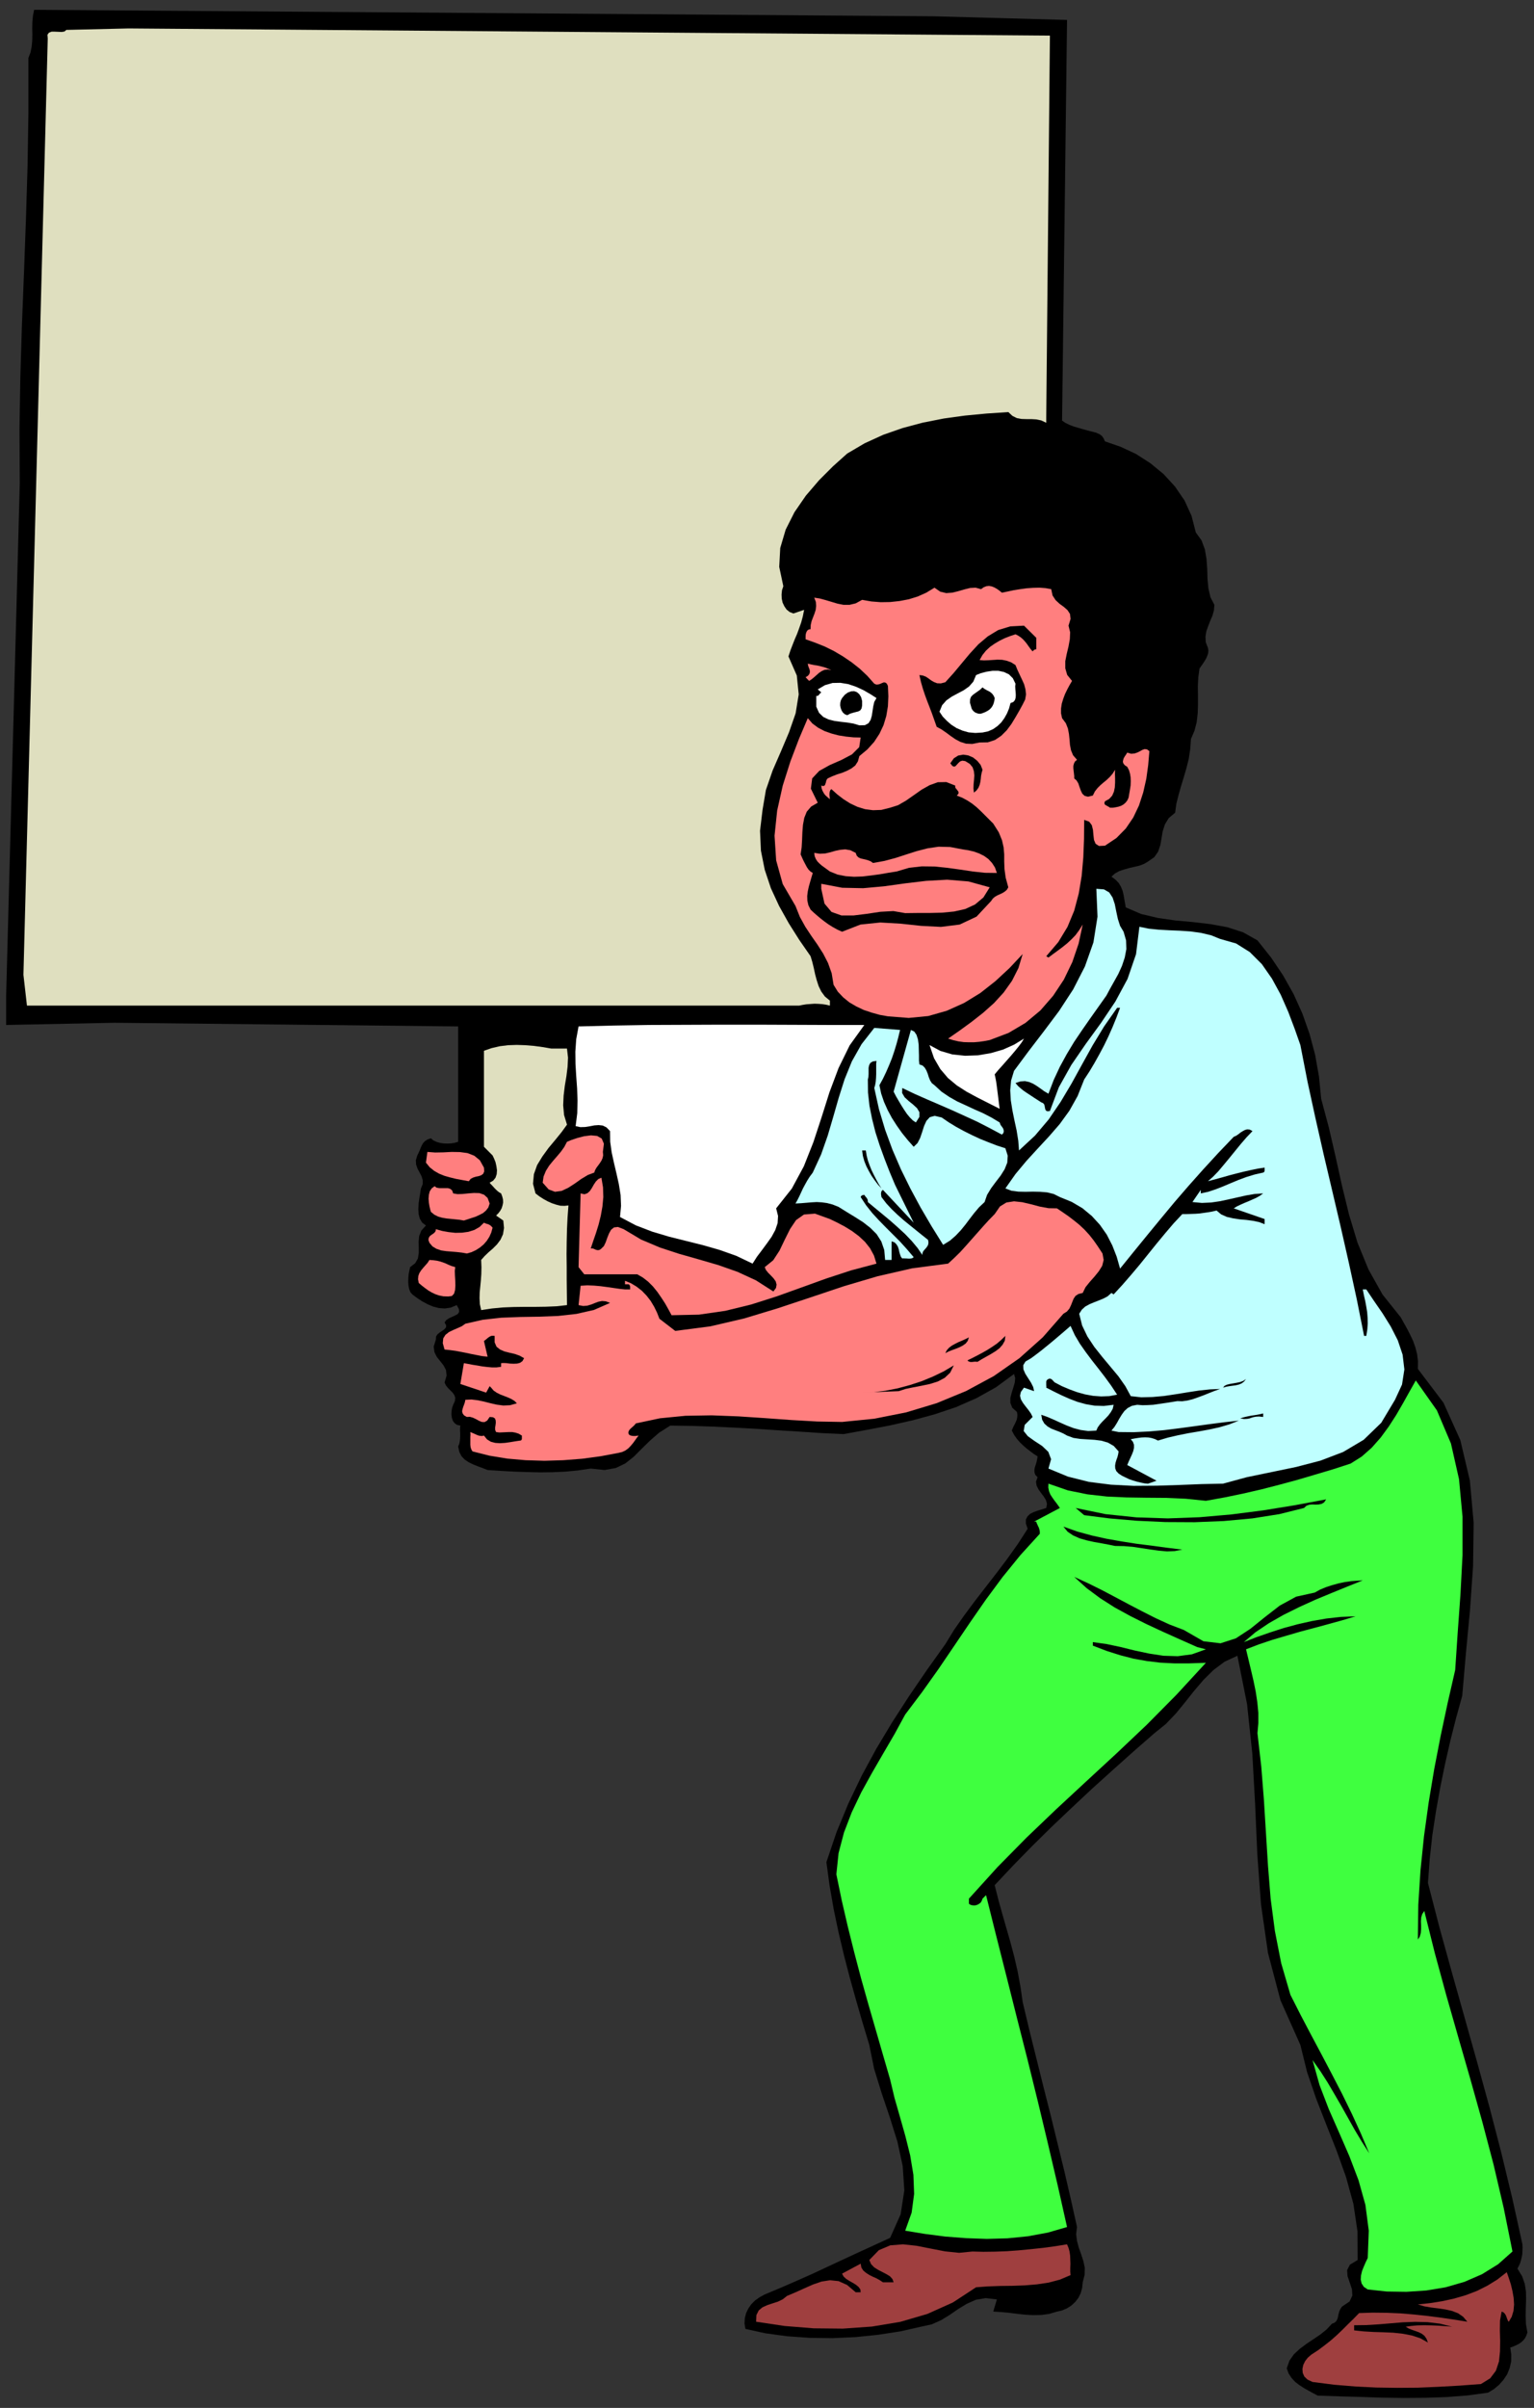 <?xml version="1.0" encoding="UTF-8" standalone="no"?>
<svg
   xmlns:dc="http://purl.org/dc/elements/1.1/"
   xmlns:cc="http://creativecommons.org/ns#"
   xmlns:rdf="http://www.w3.org/1999/02/22-rdf-syntax-ns#"
   xmlns:svg="http://www.w3.org/2000/svg"
   xmlns="http://www.w3.org/2000/svg"
   xmlns:sodipodi="http://sodipodi.sourceforge.net/DTD/sodipodi-0.dtd"
   xmlns:inkscape="http://www.inkscape.org/namespaces/inkscape"
   version="1.0"
   width="879.517mm"
   height="1379.389mm"
   id="svg83"
   sodipodi:docname="GC000935.WMF">
  <rect width="100%" height="100%" fill="#333333" stroke="none"/>
  <sodipodi:namedview
     pagecolor="#ffffff"
     bordercolor="#666666"
     borderopacity="1"
     objecttolerance="10"
     gridtolerance="10"
     guidetolerance="10"
     inkscape:pageopacity="0"
     inkscape:pageshadow="2"
     inkscape:window-width="640"
     inkscape:window-height="480"
     id="namedview85" />
  <defs
     id="defs3">
    <pattern
       id="WMFhbasepattern"
       patternUnits="userSpaceOnUse"
       width="6"
       height="6"
       x="0"
       y="0" />
  </defs>
  <path
     style="fill:none;stroke:none;"
     d="  M 0,5212.8   L 3323.52,5212.8   L 3323.52,0   L 0,0   z "
     id="path5" />
  <path
     style="fill:#000000;fill-rule:evenodd;fill-opacity:1;stroke:none;"
     d="  M 2312.276,43.165   L 2301.484,910.59   L 2301.484,910.59   L 2308.785,915.668   L 2317.355,919.794   L 2326.242,923.285   L 2336.081,926.142   L 2345.921,928.998   L 2356.078,931.855   L 2365.917,934.394   L 2375.757,936.933   L 2375.757,936.933   L 2378.931,938.52   L 2382.105,939.789   L 2384.961,941.694   L 2387.501,943.598   L 2389.405,946.137   L 2391.309,948.676   L 2392.896,952.168   L 2394.483,955.659   L 2394.483,955.659   L 2428.445,967.402   L 2461.773,982.954   L 2492.878,1002.95   L 2521.444,1026.437   L 2546.202,1053.415   L 2566.833,1083.567   L 2582.068,1116.892   L 2591.273,1152.757   L 2591.273,1152.757   L 2603.651,1169.897   L 2610.952,1189.575   L 2614.443,1210.205   L 2616.03,1231.787   L 2616.665,1253.37   L 2618.569,1274   L 2623.013,1293.043   L 2631.583,1309.548   L 2631.583,1309.548   L 2630.631,1321.291   L 2627.457,1332.717   L 2622.696,1343.826   L 2618.252,1355.252   L 2614.126,1366.678   L 2612.221,1378.421   L 2612.856,1390.482   L 2617.617,1402.86   L 2617.617,1402.86   L 2618.569,1408.891   L 2617.935,1414.604   L 2616.03,1420.317   L 2613.491,1426.03   L 2610.317,1431.425   L 2606.508,1437.138   L 2602.699,1442.534   L 2599.208,1447.612   L 2599.208,1447.612   L 2596.669,1466.655   L 2595.716,1486.016   L 2596.034,1505.694   L 2596.034,1525.055   L 2595.399,1544.416   L 2593.177,1563.776   L 2588.416,1582.185   L 2580.798,1599.959   L 2580.798,1599.959   L 2579.211,1621.859   L 2576.037,1642.806   L 2570.959,1663.119   L 2565.246,1682.797   L 2559.215,1702.476   L 2553.819,1721.519   L 2549.058,1740.562   L 2546.519,1759.606   L 2546.519,1759.606   L 2532.553,1771.349   L 2524.301,1784.997   L 2519.54,1799.914   L 2517.001,1814.831   L 2514.461,1829.749   L 2509.7,1843.714   L 2501.448,1855.775   L 2487.8,1865.296   L 2487.8,1865.296   L 2479.23,1870.374   L 2469.39,1874.183   L 2458.599,1876.722   L 2447.49,1879.261   L 2436.38,1882.435   L 2425.589,1885.927   L 2416.384,1891.005   L 2408.449,1897.987   L 2408.449,1897.987   L 2417.336,1904.652   L 2424.319,1911.953   L 2429.08,1919.887   L 2432.572,1928.457   L 2434.793,1937.661   L 2436.38,1946.865   L 2437.967,1956.07   L 2439.555,1964.639   L 2439.555,1964.639   L 2472.882,1978.922   L 2509.066,1987.491   L 2546.836,1992.887   L 2584.925,1996.378   L 2622.696,2000.821   L 2659.514,2007.487   L 2693.794,2018.595   L 2724.899,2036.052   L 2724.899,2036.052   L 2754.418,2073.186   L 2780.445,2111.908   L 2803.298,2152.534   L 2822.342,2194.746   L 2837.894,2238.863   L 2849.956,2284.25   L 2858.208,2330.906   L 2862.969,2379.149   L 2862.969,2379.149   L 2879.474,2440.723   L 2894.075,2503.883   L 2908.04,2567.044   L 2923.276,2629.569   L 2941.685,2690.508   L 2965.49,2748.59   L 2995.961,2802.864   L 3035.319,2852.059   L 3035.319,2852.059   L 3041.984,2864.12   L 3048.967,2876.498   L 3055.632,2889.511   L 3061.981,2902.841   L 3067.059,2917.124   L 3070.868,2932.041   L 3072.772,2947.593   L 3072.455,2963.78   L 3072.455,2963.78   L 3128,3037.097   L 3164.501,3118.031   L 3185.133,3205.313   L 3193.385,3296.722   L 3192.115,3390.986   L 3185.45,3486.203   L 3176.563,3580.15   L 3168.628,3671.558   L 3168.628,3671.558   L 3155.297,3719.801   L 3142.918,3768.679   L 3131.492,3818.827   L 3121.017,3869.926   L 3111.813,3921.343   L 3103.878,3973.078   L 3098.164,4025.13   L 3094.356,4076.864   L 3094.356,4076.864   L 3119.748,4174.937   L 3146.727,4272.376   L 3174.023,4369.18   L 3201.32,4466.301   L 3227.982,4563.422   L 3253.374,4661.178   L 3277.179,4759.886   L 3299.08,4859.228   L 3299.08,4859.228   L 3299.397,4866.846   L 3299.08,4873.828   L 3298.763,4880.811   L 3297.493,4887.476   L 3295.906,4893.824   L 3294.002,4900.172   L 3291.145,4906.202   L 3288.288,4911.915   L 3288.288,4911.915   L 3298.445,4928.419   L 3304.159,4944.923   L 3306.698,4961.745   L 3307.015,4978.884   L 3306.38,4996.023   L 3306.063,5013.797   L 3306.698,5031.888   L 3309.872,5049.979   L 3309.872,5049.979   L 3307.65,5056.645   L 3304.793,5062.358   L 3300.984,5067.118   L 3296.541,5071.244   L 3291.462,5074.736   L 3285.749,5077.592   L 3279.401,5080.449   L 3272.736,5082.67   L 3272.736,5082.67   L 3274.957,5098.222   L 3274.64,5113.14   L 3271.466,5127.105   L 3266.07,5140.435   L 3258.135,5152.496   L 3248.613,5163.287   L 3237.187,5172.809   L 3224.49,5180.426   L 3224.49,5180.426   L 3180.054,5186.457   L 3134.666,5189.948   L 3088.325,5191.535   L 3041.667,5191.852   L 2994.374,5191.217   L 2947.398,5189.631   L 2901.057,5188.361   L 2855.352,5186.774   L 2855.352,5186.774   L 2845.829,5181.696   L 2835.99,5176.3   L 2825.833,5170.587   L 2815.994,5164.239   L 2806.789,5157.257   L 2798.854,5148.687   L 2792.506,5139.166   L 2788.38,5127.74   L 2788.38,5127.74   L 2794.093,5111.235   L 2803.932,5097.27   L 2816.946,5085.209   L 2831.546,5074.418   L 2846.782,5064.262   L 2861.7,5054.105   L 2875.03,5043.314   L 2886.14,5031.253   L 2886.14,5031.253   L 2891.853,5029.032   L 2895.662,5025.54   L 2897.883,5021.414   L 2899.47,5016.336   L 2900.423,5010.94   L 2902.01,5005.227   L 2904.231,4999.832   L 2908.04,4994.119   L 2908.04,4994.119   L 2924.545,4983.01   L 2930.576,4969.997   L 2929.624,4956.35   L 2924.863,4942.067   L 2920.102,4928.102   L 2919.149,4915.089   L 2925.18,4903.346   L 2942.002,4893.189   L 2942.002,4893.189   L 2941.685,4831.298   L 2932.798,4771.629   L 2916.928,4713.864   L 2896.614,4657.051   L 2874.396,4600.874   L 2852.177,4544.061   L 2832.499,4486.614   L 2817.898,4427.579   L 2817.898,4427.579   L 2774.731,4330.775   L 2747.752,4228.576   L 2732.517,4122.886   L 2724.582,4014.973   L 2719.821,3906.109   L 2713.79,3797.244   L 2702.364,3689.649   L 2681.415,3584.911   L 2681.415,3584.911   L 2653.484,3597.924   L 2629.678,3615.698   L 2608.095,3636.963   L 2587.781,3660.767   L 2568.102,3685.523   L 2548.106,3709.962   L 2526.205,3732.814   L 2501.765,3752.492   L 2501.765,3752.492   L 2457.012,3791.531   L 2412.258,3831.522   L 2367.187,3872.148   L 2322.75,3913.726   L 2278.949,3955.304   L 2236.1,3997.517   L 2194.837,4039.73   L 2155.479,4081.625   L 2155.479,4081.625   L 2163.414,4113.047   L 2171.984,4143.833   L 2180.872,4174.937   L 2189.759,4205.724   L 2198.011,4237.146   L 2205.311,4268.885   L 2211.342,4301.576   L 2216.103,4334.584   L 2216.103,4334.584   L 2230.704,4395.84   L 2245.939,4457.096   L 2261.174,4518.352   L 2276.727,4579.609   L 2291.645,4640.547   L 2306.563,4701.486   L 2320.529,4761.79   L 2333.86,4821.776   L 2333.86,4821.776   L 2331.955,4837.329   L 2333.86,4851.928   L 2337.668,4866.211   L 2342.747,4880.493   L 2347.508,4895.093   L 2350.682,4909.693   L 2350.364,4925.245   L 2346.238,4941.432   L 2346.238,4941.432   L 2344.969,4953.81   L 2341.794,4965.236   L 2336.716,4975.393   L 2329.733,4984.28   L 2321.481,4991.897   L 2311.959,4997.927   L 2301.484,5002.371   L 2290.375,5004.91   L 2290.375,5004.91   L 2273.236,5009.988   L 2256.096,5012.21   L 2238.639,5012.527   L 2221.182,5011.575   L 2203.724,5009.671   L 2186.585,5007.449   L 2169.128,5005.862   L 2152.305,5004.91   L 2152.305,5004.91   L 2160.24,4978.567   L 2160.24,4978.567   L 2136.118,4975.71   L 2114.852,4979.202   L 2095.49,4987.771   L 2077.081,4998.88   L 2058.672,5011.575   L 2039.628,5023.319   L 2018.996,5032.523   L 1995.509,5037.601   L 1995.509,5037.601   L 1950.755,5047.758   L 1903.145,5055.058   L 1853.947,5060.136   L 1804.115,5062.358   L 1754.283,5061.723   L 1705.403,5058.231   L 1658.745,5051.884   L 1615.261,5042.362   L 1615.261,5042.362   L 1613.356,5030.619   L 1613.991,5019.193   L 1616.848,5008.084   L 1621.609,4998.245   L 1627.957,4989.041   L 1636.209,4980.788   L 1646.049,4973.806   L 1657.158,4967.775   L 1657.158,4967.775   L 1692.072,4953.176   L 1726.351,4938.258   L 1759.996,4923.341   L 1793.323,4907.789   L 1826.65,4892.237   L 1860.295,4876.685   L 1894.257,4861.133   L 1928.854,4845.263   L 1928.854,4845.263   L 1951.707,4794.164   L 1959.642,4742.429   L 1956.151,4689.743   L 1944.724,4637.056   L 1928.219,4584.369   L 1910.445,4531.683   L 1894.257,4479.314   L 1883.783,4427.579   L 1883.783,4427.579   L 1869.182,4379.336   L 1855.217,4331.093   L 1841.568,4282.215   L 1828.872,4233.337   L 1817.129,4183.824   L 1806.654,4133.994   L 1797.767,4083.212   L 1790.784,4031.795   L 1790.784,4031.795   L 1812.685,3967.047   L 1838.394,3904.839   L 1867.278,3844.535   L 1899.018,3786.136   L 1933.298,3729.006   L 1969.799,3672.51   L 2008.205,3616.332   L 2048.515,3559.837   L 2048.515,3559.837   L 2067.559,3528.733   L 2089.142,3497.946   L 2111.995,3467.16   L 2135.8,3436.373   L 2159.923,3405.269   L 2183.411,3374.164   L 2205.946,3342.425   L 2226.895,3310.052   L 2226.895,3310.052   L 2223.086,3298.626   L 2223.086,3289.739   L 2226.577,3283.074   L 2232.291,3277.678   L 2239.908,3273.869   L 2248.796,3270.696   L 2258,3267.839   L 2267.205,3264.983   L 2267.205,3264.983   L 2268.792,3256.096   L 2266.57,3247.843   L 2261.809,3240.226   L 2255.778,3232.291   L 2250.383,3224.674   L 2246.256,3216.422   L 2244.987,3207.852   L 2248.478,3198.331   L 2248.478,3198.331   L 2243.717,3193.57   L 2241.813,3188.492   L 2241.495,3182.779   L 2242.448,3177.066   L 2244.352,3171.353   L 2246.256,3165.322   L 2247.526,3159.292   L 2248.478,3153.262   L 2248.478,3153.262   L 2240.543,3148.183   L 2232.925,3142.47   L 2224.99,3136.44   L 2217.69,3130.092   L 2210.39,3123.11   L 2203.724,3115.492   L 2197.694,3106.923   L 2192.615,3097.401   L 2192.615,3097.401   L 2194.52,3092.323   L 2196.742,3087.562   L 2199.281,3082.801   L 2201.503,3078.04   L 2203.407,3073.28   L 2204.359,3068.201   L 2204.677,3062.806   L 2203.724,3057.093   L 2203.724,3057.093   L 2193.568,3047.888   L 2189.441,3037.414   L 2189.441,3026.623   L 2192.298,3015.515   L 2195.789,3004.406   L 2198.963,2993.615   L 2199.916,2983.776   L 2197.376,2974.889   L 2197.376,2974.889   L 2158.019,3003.771   L 2115.804,3027.258   L 2071.685,3046.619   L 2025.344,3062.171   L 1977.417,3075.184   L 1928.219,3086.293   L 1878.387,3095.814   L 1827.92,3105.018   L 1827.92,3105.018   L 1779.992,3102.797   L 1732.699,3099.623   L 1686.041,3096.766   L 1639.383,3093.592   L 1593.042,3091.053   L 1546.384,3088.832   L 1499.726,3087.245   L 1452.433,3086.61   L 1452.433,3086.61   L 1427.993,3102.162   L 1407.997,3119.618   L 1389.905,3137.392   L 1373.083,3154.214   L 1354.991,3168.496   L 1334.677,3178.335   L 1310.237,3182.779   L 1280.084,3179.605   L 1280.084,3179.605   L 1252.152,3183.731   L 1224.856,3186.27   L 1197.559,3187.54   L 1170.58,3187.857   L 1142.966,3187.222   L 1115.034,3186.27   L 1086.151,3184.683   L 1056.632,3182.779   L 1056.632,3182.779   L 1046.158,3178.653   L 1035.684,3174.844   L 1025.527,3170.718   L 1015.688,3165.957   L 1007.118,3160.244   L 1000.135,3152.944   L 995.374,3143.74   L 992.835,3131.679   L 992.835,3131.679   L 995.056,3126.601   L 996.326,3120.888   L 996.961,3115.175   L 997.278,3109.144   L 997.278,3103.432   L 996.961,3097.718   L 996.961,3092.006   L 997.596,3086.61   L 997.596,3086.61   L 990.295,3085.023   L 984.899,3081.214   L 981.091,3075.819   L 979.186,3069.471   L 978.234,3062.488   L 978.551,3055.188   L 979.821,3047.888   L 982.043,3041.541   L 982.043,3041.541   L 985.852,3033.289   L 986.486,3026.306   L 984.582,3020.593   L 980.773,3015.197   L 976.012,3010.436   L 970.934,3005.358   L 966.49,2999.963   L 963.316,2993.297   L 963.316,2993.297   L 967.76,2978.38   L 966.49,2966.319   L 961.094,2956.163   L 953.794,2946.959   L 946.494,2937.754   L 941.415,2927.598   L 939.828,2915.537   L 944.589,2900.302   L 944.589,2900.302   L 944.907,2893.637   L 948.398,2888.559   L 953.159,2884.75   L 958.555,2881.259   L 963.316,2877.768   L 966.49,2873.959   L 966.808,2869.516   L 963.316,2863.168   L 963.316,2863.168   L 967.442,2857.772   L 973.473,2853.964   L 980.456,2850.79   L 986.804,2847.933   L 992.2,2844.759   L 995.056,2840.316   L 994.422,2834.285   L 989.661,2825.716   L 989.661,2825.716   L 976.647,2831.111   L 963.951,2833.016   L 950.937,2832.064   L 938.559,2828.89   L 926.497,2823.812   L 914.754,2817.464   L 903.644,2810.164   L 893.488,2802.546   L 893.488,2802.546   L 889.361,2797.786   L 886.822,2791.438   L 885.235,2783.821   L 884.6,2775.568   L 884.918,2766.999   L 885.553,2758.747   L 887.14,2750.812   L 888.727,2743.512   L 888.727,2743.512   L 899.836,2734.943   L 905.549,2724.786   L 907.453,2713.043   L 907.453,2700.982   L 907.136,2688.286   L 908.406,2675.908   L 913.167,2664.165   L 923.006,2653.374   L 923.006,2653.374   L 914.754,2647.026   L 909.675,2638.456   L 907.136,2628.617   L 906.501,2617.509   L 907.136,2605.765   L 908.723,2594.339   L 910.627,2583.231   L 912.214,2573.074   L 912.214,2573.074   L 916.023,2563.87   L 916.023,2554.983   L 913.484,2546.731   L 909.358,2538.796   L 904.914,2530.544   L 901.74,2521.657   L 901.105,2512.135   L 904.279,2501.662   L 904.279,2501.662   L 907.136,2495.949   L 909.675,2490.236   L 911.897,2484.523   L 914.436,2479.127   L 917.293,2474.366   L 921.419,2470.24   L 926.497,2467.066   L 933.798,2464.527   L 933.798,2464.527   L 938.876,2468.97   L 945.542,2472.144   L 952.842,2474.366   L 960.777,2475.636   L 969.029,2475.953   L 977.282,2475.636   L 985.217,2474.366   L 992.835,2472.144   L 992.835,2472.144   L 992.835,2222.359   L 247.891,2214.424   L 13.331,2219.185   L 13.331,2155.39   L 42.849,1045.797   L 42.849,1045.797   L 42.215,928.681   L 44.119,814.103   L 47.61,701.113   L 52.054,588.44   L 56.18,475.766   L 59.672,361.506   L 61.576,245.342   L 61.576,125.369   L 61.576,125.369   L 66.02,113.943   L 68.559,101.247   L 69.829,88.234   L 70.146,74.586   L 69.829,60.939   L 70.146,47.291   L 71.416,33.961   L 73.955,21.265   L 73.955,21.265   L 2021.853,35.23   L 2312.276,43.165   L 2312.276,43.165   L 2312.276,43.165   L 2312.276,43.165  z "
     id="path7" />
  <path
     style="fill:#dfdfbf;fill-rule:evenodd;fill-opacity:1;stroke:none;"
     d="  M 2267.205,902.972   L 2267.205,915.35   L 2267.205,915.35   L 2256.413,910.272   L 2245.622,908.05   L 2234.83,907.416   L 2224.038,907.416   L 2213.564,907.098   L 2203.407,905.194   L 2193.885,900.433   L 2184.998,892.181   L 2184.998,892.181   L 2137.705,895.355   L 2091.047,899.798   L 2045.023,906.146   L 1999.952,915.033   L 1955.833,926.776   L 1913.936,941.376   L 1873.626,959.785   L 1835.855,982.002   L 1835.855,982.002   L 1805.385,1009.298   L 1774.914,1039.767   L 1746.348,1073.093   L 1721.59,1108.958   L 1702.546,1146.727   L 1690.802,1186.401   L 1688.581,1227.344   L 1697.468,1269.239   L 1697.468,1269.239   L 1694.611,1277.809   L 1693.659,1287.013   L 1693.976,1295.9   L 1695.881,1304.787   L 1699.69,1312.722   L 1704.451,1319.704   L 1711.116,1325.1   L 1719.369,1328.274   L 1719.369,1328.274   L 1742.539,1320.339   L 1742.539,1320.339   L 1739.682,1334.621   L 1736.191,1347.634   L 1731.747,1360.33   L 1727.304,1372.391   L 1722.225,1384.134   L 1717.464,1396.195   L 1712.703,1408.573   L 1708.577,1421.269   L 1708.577,1421.269   L 1726.669,1462.529   L 1730.795,1503.473   L 1724.13,1544.416   L 1709.847,1585.359   L 1692.389,1626.62   L 1674.297,1668.198   L 1659.697,1710.41   L 1652.397,1753.575   L 1652.397,1753.575   L 1647.001,1798.645   L 1648.905,1841.809   L 1657.158,1883.07   L 1670.489,1923.061   L 1688.263,1961.465   L 1709.212,1998.917   L 1732.065,2035.1   L 1756.505,2070.33   L 1756.505,2070.33   L 1760.313,2083.025   L 1763.487,2096.038   L 1766.344,2109.369   L 1769.835,2122.381   L 1773.962,2135.077   L 1779.675,2146.82   L 1787.61,2157.612   L 1798.402,2166.499   L 1798.402,2166.499   L 1798.402,2177.29   L 1798.402,2177.29   L 1790.467,2175.385   L 1782.214,2174.116   L 1773.644,2173.481   L 1765.074,2173.164   L 1756.187,2173.798   L 1747.617,2174.433   L 1739.365,2175.703   L 1731.747,2177.29   L 1731.747,2177.29   L 58.402,2177.29   L 50.784,2110.638   L 103.473,83.473   L 103.473,83.473   L 102.838,75.221   L 106.012,70.778   L 111.726,68.556   L 118.708,68.556   L 126.326,68.873   L 133.626,69.191   L 139.657,68.239   L 143.783,64.747   L 143.783,64.747   L 278.679,61.574   L 2275.14,77.126   L 2267.205,902.972   L 2267.205,902.972   L 2267.205,902.972   L 2267.205,902.972  z "
     id="path9" />
  <path
     style="fill:#ff7f7f;fill-rule:evenodd;fill-opacity:1;stroke:none;"
     d="  M 2171.032,1283.205   L 2183.728,1280.665   L 2197.059,1277.809   L 2211.025,1275.587   L 2224.99,1273.683   L 2238.956,1272.731   L 2252.604,1272.413   L 2265.618,1273.365   L 2277.997,1275.587   L 2277.997,1275.587   L 2280.853,1289.235   L 2287.519,1299.391   L 2296.089,1307.326   L 2305.293,1313.991   L 2313.228,1320.974   L 2318.624,1329.226   L 2319.894,1340.017   L 2315.45,1354.617   L 2315.45,1354.617   L 2318.942,1368.9   L 2318.307,1383.817   L 2315.45,1399.686   L 2311.641,1415.556   L 2308.467,1431.425   L 2308.467,1446.977   L 2312.593,1461.26   L 2323.068,1474.273   L 2323.068,1474.273   L 2317.672,1483.477   L 2312.593,1492.999   L 2307.832,1502.838   L 2304.024,1512.994   L 2300.85,1523.468   L 2299.263,1533.942   L 2299.263,1544.416   L 2301.484,1554.89   L 2301.484,1554.89   L 2309.737,1565.998   L 2314.18,1577.424   L 2316.402,1589.168   L 2317.672,1601.228   L 2318.624,1612.972   L 2320.846,1624.398   L 2325.29,1635.189   L 2333.86,1645.028   L 2333.86,1645.028   L 2329.416,1648.837   L 2327.194,1653.28   L 2325.924,1658.359   L 2325.924,1663.437   L 2326.559,1669.15   L 2327.194,1674.545   L 2327.829,1680.258   L 2327.829,1685.337   L 2327.829,1685.337   L 2332.907,1689.78   L 2336.716,1696.128   L 2339.255,1703.745   L 2342.112,1711.68   L 2345.286,1718.345   L 2350.364,1723.106   L 2357.665,1725.01   L 2368.139,1722.471   L 2368.139,1722.471   L 2372.583,1713.584   L 2378.296,1706.284   L 2384.644,1699.937   L 2391.309,1694.224   L 2398.292,1688.511   L 2404.958,1682.163   L 2410.988,1675.18   L 2416.384,1666.611   L 2416.384,1666.611   L 2416.067,1675.497   L 2416.384,1685.019   L 2416.384,1694.858   L 2415.749,1705.015   L 2413.845,1714.219   L 2410.036,1722.789   L 2403.688,1729.771   L 2394.483,1734.849   L 2394.483,1734.849   L 2393.214,1738.023   L 2393.531,1740.562   L 2394.801,1742.467   L 2397.023,1743.736   L 2399.244,1745.006   L 2401.466,1746.275   L 2403.688,1747.545   L 2405.275,1748.814   L 2405.275,1748.814   L 2411.623,1748.814   L 2417.654,1747.862   L 2423.684,1746.593   L 2429.398,1744.688   L 2434.476,1741.832   L 2438.92,1738.023   L 2442.729,1733.262   L 2445.585,1727.232   L 2445.585,1727.232   L 2447.172,1718.028   L 2448.759,1708.823   L 2450.029,1700.254   L 2450.346,1691.367   L 2450.029,1683.115   L 2448.759,1675.18   L 2446.537,1667.563   L 2442.729,1660.263   L 2442.729,1660.263   L 2437.333,1656.772   L 2434.476,1653.28   L 2433.206,1649.472   L 2433.841,1645.663   L 2435.111,1641.537   L 2437.333,1637.728   L 2440.189,1633.602   L 2442.729,1629.476   L 2442.729,1629.476   L 2451.298,1632.015   L 2458.599,1631.38   L 2464.947,1629.159   L 2470.66,1626.302   L 2475.738,1623.446   L 2480.499,1621.859   L 2485.578,1622.494   L 2490.656,1626.302   L 2490.656,1626.302   L 2488.117,1656.454   L 2483.991,1686.289   L 2477.325,1715.806   L 2468.121,1744.054   L 2455.742,1770.08   L 2439.555,1793.884   L 2419.241,1814.514   L 2394.483,1831.018   L 2394.483,1831.018   L 2381.47,1831.653   L 2374.17,1826.892   L 2370.678,1818.64   L 2369.409,1807.849   L 2368.456,1796.74   L 2365.917,1786.584   L 2360.204,1778.966   L 2349.412,1775.158   L 2349.412,1775.158   L 2349.095,1816.101   L 2347.508,1856.409   L 2344.016,1896.083   L 2337.668,1934.487   L 2327.829,1971.622   L 2313.228,2006.852   L 2293.232,2039.86   L 2267.205,2070.33   L 2267.205,2070.33   L 2271.966,2073.186   L 2271.966,2073.186   L 2282.123,2065.569   L 2292.597,2057.952   L 2302.754,2050.334   L 2312.593,2042.399   L 2321.798,2033.83   L 2330.686,2024.626   L 2338.62,2013.834   L 2346.238,2001.774   L 2346.238,2001.774   L 2337.351,2043.034   L 2323.703,2083.025   L 2305.293,2121.112   L 2282.123,2156.025   L 2254.509,2187.764   L 2222.134,2214.742   L 2185.633,2236.324   L 2144.688,2251.876   L 2144.688,2251.876   L 2132.944,2254.098   L 2121.835,2255.685   L 2110.408,2256.637   L 2099.617,2256.637   L 2088.508,2256.32   L 2077.081,2254.733   L 2065.972,2252.194   L 2054.545,2248.702   L 2054.545,2248.702   L 2079.62,2231.246   L 2105.33,2212.52   L 2130.405,2192.842   L 2153.892,2171.894   L 2174.841,2149.042   L 2192.933,2123.651   L 2206.898,2096.038   L 2216.103,2065.569   L 2216.103,2065.569   L 2187.537,2096.038   L 2157.066,2124.286   L 2124.374,2149.994   L 2089.142,2171.577   L 2051.689,2188.398   L 2011.696,2199.825   L 1969.164,2203.95   L 1924.093,2200.459   L 1924.093,2200.459   L 1906.319,2197.285   L 1889.179,2192.524   L 1872.039,2186.811   L 1855.851,2179.194   L 1840.616,2170.307   L 1827.285,2159.516   L 1815.541,2147.138   L 1806.337,2132.221   L 1806.337,2132.221   L 1802.21,2107.147   L 1794.275,2084.93   L 1783.801,2064.617   L 1771.422,2045.256   L 1758.092,2026.213   L 1745.078,2006.534   L 1733.334,1985.269   L 1723.812,1961.465   L 1723.812,1961.465   L 1696.198,1914.174   L 1681.915,1862.757   L 1678.424,1809.436   L 1684.137,1754.845   L 1696.198,1700.889   L 1712.703,1648.837   L 1731.43,1599.641   L 1750.474,1554.89   L 1750.474,1554.89   L 1760.313,1566.316   L 1772.692,1575.52   L 1786.658,1582.82   L 1801.893,1588.216   L 1817.763,1592.341   L 1833.951,1594.881   L 1849.821,1596.468   L 1865.056,1596.785   L 1865.056,1596.785   L 1861.882,1617.733   L 1846.33,1633.285   L 1823.476,1645.345   L 1798.084,1656.454   L 1775.231,1669.15   L 1759.996,1685.337   L 1757.139,1707.554   L 1772.057,1738.023   L 1772.057,1738.023   L 1757.774,1746.275   L 1748.252,1757.384   L 1742.856,1770.714   L 1740,1785.949   L 1738.73,1802.136   L 1738.095,1818.64   L 1737.143,1834.827   L 1734.921,1849.744   L 1734.921,1849.744   L 1737.46,1855.457   L 1740,1861.17   L 1742.856,1866.883   L 1745.713,1872.279   L 1748.57,1877.674   L 1752.061,1882.753   L 1756.187,1886.879   L 1761.266,1890.053   L 1761.266,1890.053   L 1758.409,1899.574   L 1755.552,1909.413   L 1752.696,1919.57   L 1750.474,1929.726   L 1749.204,1939.883   L 1749.522,1950.039   L 1751.744,1959.878   L 1756.505,1969.4   L 1756.505,1969.4   L 1763.17,1975.748   L 1770.47,1982.095   L 1778.405,1988.761   L 1786.975,1995.426   L 1795.862,2001.774   L 1805.067,2007.487   L 1814.907,2012.882   L 1824.746,2017.326   L 1824.746,2017.326   L 1864.739,2001.774   L 1907.588,1997.33   L 1951.707,1999.869   L 1996.143,2004.63   L 2038.993,2006.852   L 2079.62,2001.774   L 2116.122,1984.635   L 2147.862,1950.674   L 2147.862,1950.674   L 2151.353,1945.596   L 2155.797,1941.787   L 2161.193,1938.613   L 2166.906,1936.074   L 2172.302,1933.535   L 2177.38,1930.361   L 2181.824,1926.552   L 2184.998,1921.157   L 2184.998,1921.157   L 2179.285,1900.209   L 2176.745,1881.801   L 2176.11,1865.296   L 2176.11,1849.744   L 2174.841,1834.827   L 2171.349,1819.275   L 2164.367,1802.136   L 2152.305,1783.092   L 2152.305,1783.092   L 2143.101,1773.888   L 2134.213,1765.001   L 2125.326,1756.114   L 2116.122,1747.545   L 2106.599,1739.928   L 2096.443,1733.262   L 2085.333,1727.232   L 2073.272,1722.471   L 2073.272,1722.471   L 2076.446,1719.297   L 2077.398,1716.441   L 2076.764,1713.902   L 2074.859,1711.362   L 2072.955,1708.823   L 2070.733,1706.284   L 2069.781,1703.745   L 2070.098,1700.889   L 2070.098,1700.889   L 2050.737,1693.271   L 2032.327,1693.589   L 2014.553,1699.937   L 1997.096,1709.775   L 1979.956,1721.836   L 1963.133,1733.58   L 1945.994,1743.419   L 1928.854,1748.814   L 1928.854,1748.814   L 1909.81,1753.575   L 1891.718,1754.21   L 1874.578,1751.988   L 1858.073,1746.91   L 1842.521,1739.61   L 1827.92,1730.406   L 1814.272,1719.932   L 1801.576,1708.506   L 1801.576,1708.506   L 1799.354,1710.728   L 1798.402,1712.949   L 1797.767,1715.489   L 1797.449,1718.345   L 1797.449,1721.519   L 1797.767,1724.376   L 1798.084,1727.549   L 1798.402,1730.406   L 1798.402,1730.406   L 1794.91,1727.549   L 1791.736,1724.693   L 1788.562,1721.836   L 1786.023,1718.662   L 1783.801,1714.854   L 1781.897,1711.045   L 1780.31,1706.284   L 1779.675,1700.889   L 1779.675,1700.889   L 1783.484,1701.841   L 1786.34,1701.206   L 1787.927,1699.302   L 1788.88,1696.445   L 1789.832,1693.589   L 1790.467,1690.415   L 1791.736,1687.558   L 1793.641,1685.337   L 1793.641,1685.337   L 1803.163,1680.893   L 1813.637,1676.767   L 1824.746,1673.276   L 1835.538,1668.832   L 1845.06,1663.754   L 1853.312,1657.406   L 1859.026,1648.519   L 1862.2,1637.093   L 1862.2,1637.093   L 1879.657,1622.494   L 1894.257,1606.307   L 1905.684,1588.85   L 1914.571,1570.124   L 1920.602,1550.129   L 1924.093,1529.181   L 1925.045,1507.599   L 1924.093,1485.064   L 1924.093,1485.064   L 1921.554,1479.986   L 1918.38,1477.764   L 1915.206,1477.447   L 1911.714,1478.716   L 1907.588,1480.621   L 1903.462,1481.89   L 1899.018,1482.207   L 1894.575,1480.303   L 1894.575,1480.303   L 1879.339,1463.164   L 1862.834,1447.612   L 1845.06,1433.647   L 1826.333,1420.951   L 1806.972,1409.525   L 1786.975,1399.686   L 1766.344,1391.434   L 1745.713,1384.134   L 1745.713,1384.134   L 1745.713,1380.643   L 1745.713,1376.834   L 1746.03,1373.343   L 1746.983,1369.852   L 1748.252,1366.995   L 1750.157,1364.456   L 1752.696,1362.869   L 1756.505,1362.234   L 1756.505,1362.234   L 1756.822,1353.348   L 1758.726,1344.778   L 1761.9,1336.526   L 1765.074,1328.274   L 1767.614,1320.339   L 1768.566,1311.77   L 1767.931,1303.2   L 1764.44,1293.996   L 1764.44,1293.996   L 1776.818,1295.9   L 1789.514,1299.391   L 1802.21,1303.2   L 1814.907,1307.009   L 1827.92,1309.548   L 1840.934,1309.548   L 1854.264,1306.374   L 1868.23,1298.757   L 1868.23,1298.757   L 1888.227,1302.248   L 1908.54,1303.835   L 1928.854,1303.517   L 1949.485,1301.296   L 1969.482,1297.487   L 1988.843,1291.457   L 2007.253,1283.205   L 2025.027,1272.413   L 2025.027,1272.413   L 2037.406,1280.983   L 2050.419,1284.157   L 2063.433,1283.205   L 2076.446,1280.031   L 2089.46,1276.222   L 2102.156,1273.048   L 2114.217,1272.413   L 2125.961,1275.587   L 2125.961,1275.587   L 2131.674,1271.461   L 2137.387,1269.239   L 2143.101,1268.605   L 2148.814,1269.557   L 2154.527,1271.778   L 2160.24,1274.952   L 2165.636,1278.761   L 2171.032,1283.205   L 2171.032,1283.205   L 2171.032,1283.205   L 2171.032,1283.205   L 2171.032,1283.205  z "
     id="path11" />
  <path
     style="fill:#000000;fill-rule:evenodd;fill-opacity:1;stroke:none;"
     d="  M 2245.622,1380.96   L 2245.622,1405.717   L 2245.622,1405.717   L 2243.717,1406.034   L 2242.448,1406.351   L 2241.178,1406.986   L 2240.226,1407.621   L 2239.591,1408.573   L 2238.639,1409.208   L 2238.004,1409.843   L 2237.687,1410.477   L 2237.687,1410.477   L 2232.925,1404.764   L 2228.799,1399.052   L 2224.99,1393.656   L 2220.864,1388.578   L 2216.421,1383.817   L 2211.66,1379.691   L 2206.264,1376.199   L 2200.55,1373.343   L 2200.55,1373.343   L 2189.124,1377.152   L 2177.698,1381.595   L 2166.588,1386.991   L 2155.797,1393.339   L 2145.64,1400.321   L 2136.435,1408.891   L 2128.818,1418.412   L 2122.787,1429.204   L 2122.787,1429.204   L 2132.309,1429.838   L 2141.831,1429.521   L 2151.671,1428.886   L 2161.51,1428.251   L 2171.667,1428.569   L 2181.189,1430.473   L 2191.028,1433.964   L 2200.55,1439.995   L 2200.55,1439.995   L 2204.677,1450.151   L 2209.438,1460.308   L 2214.516,1471.099   L 2219.277,1481.573   L 2222.134,1492.364   L 2223.403,1503.473   L 2221.499,1514.581   L 2216.103,1525.372   L 2216.103,1525.372   L 2208.803,1538.703   L 2200.55,1552.985   L 2191.663,1567.585   L 2181.506,1581.233   L 2169.762,1592.976   L 2156.114,1602.181   L 2140.561,1607.259   L 2122.787,1607.576   L 2122.787,1607.576   L 2106.917,1610.75   L 2093.269,1610.115   L 2081.207,1606.307   L 2070.416,1600.594   L 2060.259,1593.611   L 2050.419,1586.311   L 2040.262,1579.329   L 2029.788,1573.616   L 2029.788,1573.616   L 2024.392,1558.381   L 2019.314,1544.098   L 2014.235,1530.768   L 2009.157,1517.755   L 2004.396,1504.742   L 1999.952,1491.412   L 1995.826,1477.129   L 1992.334,1461.577   L 1992.334,1461.577   L 1999.635,1462.529   L 2006.3,1465.069   L 2012.014,1468.877   L 2018.044,1473.321   L 2024.075,1476.812   L 2030.74,1479.351   L 2038.675,1479.668   L 2048.515,1477.129   L 2048.515,1477.129   L 2066.289,1457.451   L 2083.746,1436.504   L 2101.521,1415.238   L 2120.248,1394.926   L 2140.561,1377.786   L 2163.097,1364.139   L 2189.124,1356.204   L 2218.96,1354.617   L 2218.96,1354.617   L 2245.622,1380.96   L 2245.622,1380.96   L 2245.622,1380.96   L 2245.622,1380.96  z "
     id="path13" />
  <path
     style="fill:#ff7f7f;fill-rule:evenodd;fill-opacity:1;stroke:none;"
     d="  M 1801.576,1450.786   L 1793.641,1449.516   L 1786.975,1450.151   L 1780.627,1453.008   L 1774.914,1456.816   L 1769.518,1461.577   L 1764.122,1466.338   L 1758.726,1470.782   L 1753.331,1474.273   L 1753.331,1474.273   L 1745.713,1466.338   L 1745.713,1466.338   L 1750.791,1463.164   L 1753.648,1459.673   L 1754.918,1455.864   L 1754.918,1452.373   L 1753.965,1448.564   L 1752.378,1444.756   L 1751.109,1440.947   L 1750.474,1436.821   L 1750.474,1436.821   L 1758.092,1438.725   L 1764.757,1439.995   L 1771.105,1440.947   L 1776.818,1442.216   L 1782.849,1443.803   L 1788.562,1445.39   L 1794.593,1447.929   L 1801.576,1450.786   L 1801.576,1450.786   L 1801.576,1450.786   L 1801.576,1450.786   L 1801.576,1450.786  z "
     id="path15" />
  <path
     style="fill:#ffffff;fill-rule:evenodd;fill-opacity:1;stroke:none;"
     d="  M 2200.55,1480.303   L 2199.916,1486.016   L 2200.233,1492.364   L 2200.868,1498.712   L 2201.185,1505.06   L 2200.868,1510.773   L 2199.281,1515.851   L 2195.789,1519.977   L 2189.759,1522.198   L 2189.759,1522.198   L 2186.585,1533.942   L 2182.141,1544.733   L 2176.428,1554.89   L 2169.762,1564.094   L 2161.51,1572.029   L 2151.988,1578.694   L 2141.196,1583.455   L 2129.135,1585.994   L 2129.135,1585.994   L 2113.582,1586.946   L 2098.982,1585.676   L 2085.651,1581.868   L 2072.955,1576.472   L 2061.528,1569.172   L 2051.689,1560.603   L 2042.802,1551.398   L 2035.819,1540.925   L 2035.819,1540.925   L 2041.532,1526.959   L 2050.737,1516.486   L 2062.481,1508.233   L 2075.494,1501.251   L 2088.19,1494.586   L 2099.934,1486.334   L 2109.139,1475.86   L 2115.169,1461.577   L 2115.169,1461.577   L 2125.644,1457.451   L 2138.022,1454.277   L 2150.718,1452.373   L 2163.414,1452.373   L 2175.476,1454.912   L 2186.267,1459.99   L 2194.837,1468.56   L 2200.55,1480.303   L 2200.55,1480.303   L 2200.55,1480.303   L 2200.55,1480.303   L 2200.55,1480.303  z "
     id="path17" />
  <path
     style="fill:#ffffff;fill-rule:evenodd;fill-opacity:1;stroke:none;"
     d="  M 1899.336,1511.407   L 1894.575,1519.659   L 1892.353,1529.181   L 1890.766,1539.655   L 1889.179,1549.811   L 1886.64,1558.698   L 1881.879,1565.998   L 1874.261,1570.124   L 1862.2,1570.442   L 1862.2,1570.442   L 1849.504,1566.633   L 1836.173,1564.411   L 1822.207,1562.824   L 1808.241,1560.92   L 1795.545,1557.746   L 1784.119,1552.351   L 1774.914,1543.464   L 1768.883,1530.133   L 1768.883,1530.133   L 1768.883,1506.647   L 1768.883,1506.647   L 1770.47,1506.964   L 1771.74,1506.647   L 1773.009,1506.012   L 1774.279,1504.742   L 1775.549,1503.473   L 1776.501,1501.886   L 1778.088,1500.616   L 1779.675,1499.029   L 1779.675,1499.029   L 1772.057,1492.681   L 1772.057,1492.681   L 1787.61,1483.477   L 1804.115,1478.716   L 1821.255,1478.399   L 1838.394,1481.255   L 1855.217,1486.968   L 1871.087,1494.268   L 1886.005,1502.838   L 1899.336,1511.407   L 1899.336,1511.407   L 1899.336,1511.407   L 1899.336,1511.407   L 1899.336,1511.407  z "
     id="path19" />
  <path
     style="fill:#000000;fill-rule:evenodd;fill-opacity:1;stroke:none;"
     d="  M 2155.479,1511.407   L 2154.527,1518.072   L 2152.94,1523.785   L 2150.718,1528.546   L 2147.862,1532.672   L 2144.37,1536.164   L 2140.244,1539.02   L 2134.848,1541.877   L 2129.135,1544.098   L 2129.135,1544.098   L 2125.009,1545.368   L 2120.883,1545.368   L 2116.756,1544.098   L 2112.947,1542.511   L 2109.773,1539.972   L 2107.234,1537.116   L 2105.33,1533.624   L 2104.378,1530.133   L 2104.378,1530.133   L 2101.838,1521.246   L 2102.156,1514.264   L 2104.06,1508.868   L 2107.869,1504.742   L 2112.63,1501.251   L 2118.026,1497.442   L 2123.422,1493.633   L 2129.135,1488.238   L 2129.135,1488.238   L 2132.626,1491.094   L 2136.435,1493.316   L 2140.561,1495.538   L 2144.37,1497.442   L 2147.862,1499.981   L 2151.036,1503.155   L 2153.575,1506.964   L 2155.479,1511.407   L 2155.479,1511.407   L 2155.479,1511.407   L 2155.479,1511.407   L 2155.479,1511.407  z "
     id="path21" />
  <path
     style="fill:#000000;fill-rule:evenodd;fill-opacity:1;stroke:none;"
     d="  M 1868.23,1517.755   L 1868.23,1527.594   L 1866.961,1533.942   L 1864.104,1538.068   L 1859.978,1540.29   L 1854.899,1541.559   L 1848.869,1543.146   L 1842.521,1545.051   L 1835.855,1548.542   L 1835.855,1548.542   L 1830.459,1546.32   L 1826.333,1542.511   L 1823.476,1537.751   L 1821.572,1532.355   L 1820.62,1526.959   L 1820.937,1521.246   L 1822.207,1516.168   L 1824.746,1511.407   L 1824.746,1511.407   L 1830.777,1504.107   L 1837.442,1499.347   L 1844.425,1496.807   L 1851.091,1496.49   L 1857.121,1498.712   L 1862.2,1503.155   L 1866.008,1509.503   L 1868.23,1517.755   L 1868.23,1517.755   L 1868.23,1517.755   L 1868.23,1517.755   L 1868.23,1517.755  z "
     id="path23" />
  <path
     style="fill:#000000;fill-rule:evenodd;fill-opacity:1;stroke:none;"
     d="  M 2129.135,1666.611   L 2127.231,1673.276   L 2125.961,1679.941   L 2125.326,1686.606   L 2124.374,1693.271   L 2122.787,1699.619   L 2120.248,1705.649   L 2116.122,1711.362   L 2110.408,1716.123   L 2110.408,1716.123   L 2109.456,1707.236   L 2109.773,1697.715   L 2110.726,1688.193   L 2111.36,1678.671   L 2110.408,1669.784   L 2107.552,1661.215   L 2101.521,1653.915   L 2091.682,1647.885   L 2091.682,1647.885   L 2085.333,1646.932   L 2080.572,1648.519   L 2076.764,1652.011   L 2073.59,1655.502   L 2070.733,1658.676   L 2067.559,1659.945   L 2063.75,1658.359   L 2059.306,1652.646   L 2059.306,1652.646   L 2066.924,1641.854   L 2076.446,1635.824   L 2087.238,1633.919   L 2098.03,1635.506   L 2108.504,1639.95   L 2117.709,1647.25   L 2125.009,1656.137   L 2129.135,1666.611   L 2129.135,1666.611   L 2129.135,1666.611   L 2129.135,1666.611   L 2129.135,1666.611  z "
     id="path25" />
  <path
     style="fill:#ff7f7f;fill-rule:evenodd;fill-opacity:1;stroke:none;"
     d="  M 2160.24,1890.053   L 2134.531,1889.735   L 2107.869,1886.879   L 2080.572,1882.753   L 2052.958,1878.944   L 2025.027,1876.088   L 1997.413,1875.77   L 1969.799,1878.944   L 1942.82,1886.879   L 1942.82,1886.879   L 1924.728,1889.735   L 1906.636,1892.909   L 1887.909,1895.448   L 1869.182,1897.67   L 1850.773,1898.305   L 1832.681,1897.035   L 1814.907,1893.544   L 1798.402,1886.879   L 1798.402,1886.879   L 1792.371,1882.435   L 1786.658,1878.309   L 1780.945,1874.183   L 1775.866,1869.74   L 1771.422,1865.296   L 1767.931,1859.901   L 1765.392,1853.87   L 1764.44,1846.57   L 1764.44,1846.57   L 1776.501,1848.475   L 1788.245,1847.84   L 1799.354,1845.301   L 1810.146,1842.127   L 1820.937,1839.905   L 1831.729,1838.953   L 1842.838,1840.857   L 1854.264,1846.57   L 1854.264,1846.57   L 1856.486,1852.601   L 1860.295,1856.409   L 1865.056,1858.631   L 1870.452,1859.901   L 1876.165,1861.17   L 1881.561,1862.757   L 1886.957,1864.979   L 1891.718,1868.47   L 1891.718,1868.47   L 1916.475,1864.027   L 1940.281,1857.679   L 1963.768,1850.062   L 1986.621,1842.762   L 2010.109,1836.731   L 2033.914,1833.24   L 2058.989,1833.875   L 2085.651,1838.953   L 2085.651,1838.953   L 2098.03,1840.857   L 2110.408,1843.714   L 2121.835,1847.84   L 2132.626,1853.236   L 2141.831,1859.901   L 2149.766,1868.47   L 2156.114,1878.309   L 2160.24,1890.053   L 2160.24,1890.053   L 2160.24,1890.053   L 2160.24,1890.053   L 2160.24,1890.053  z "
     id="path27" />
  <path
     style="fill:#ff7f7f;fill-rule:evenodd;fill-opacity:1;stroke:none;"
     d="  M 2144.688,1921.157   L 2131.039,1943.057   L 2112.947,1958.291   L 2091.682,1968.13   L 2067.559,1973.526   L 2041.532,1976.065   L 2014.553,1976.7   L 1987.573,1976.7   L 1961.546,1977.017   L 1961.546,1977.017   L 1935.837,1972.574   L 1907.588,1974.161   L 1878.07,1978.604   L 1849.504,1982.095   L 1823.476,1982.095   L 1801.893,1974.478   L 1786.658,1956.387   L 1779.675,1924.331   L 1779.675,1924.331   L 1779.675,1913.539   L 1779.675,1913.539   L 1825.063,1922.109   L 1870.452,1923.061   L 1915.841,1918.935   L 1961.546,1912.587   L 2006.935,1907.192   L 2052.641,1904.652   L 2098.664,1908.461   L 2144.688,1921.157   L 2144.688,1921.157   L 2144.688,1921.157   L 2144.688,1921.157   L 2144.688,1921.157  z "
     id="path29" />
  <path
     style="fill:#bfffff;fill-rule:evenodd;fill-opacity:1;stroke:none;"
     d="  M 2434.793,2017.326   L 2440.189,2036.052   L 2440.824,2054.778   L 2437.333,2073.186   L 2431.302,2091.277   L 2423.367,2108.734   L 2414.162,2125.238   L 2405.275,2141.108   L 2397.657,2155.39   L 2397.657,2155.39   L 2379.883,2180.464   L 2362.108,2205.537   L 2344.651,2230.611   L 2327.511,2256.002   L 2311.641,2282.346   L 2296.723,2309.641   L 2283.392,2338.206   L 2271.966,2368.041   L 2271.966,2368.041   L 2262.761,2362.645   L 2254.509,2356.615   L 2246.256,2350.902   L 2238.321,2346.141   L 2230.069,2342.65   L 2221.182,2340.745   L 2211.342,2341.38   L 2200.55,2344.871   L 2200.55,2344.871   L 2205.946,2351.219   L 2211.977,2356.615   L 2218.325,2361.693   L 2225.308,2366.454   L 2232.608,2371.215   L 2240.226,2376.293   L 2248.161,2381.371   L 2256.413,2386.767   L 2256.413,2386.767   L 2260.222,2388.354   L 2262.761,2391.21   L 2263.714,2394.701   L 2264.348,2398.51   L 2265.301,2402.319   L 2266.888,2404.858   L 2269.744,2406.127   L 2275.14,2405.493   L 2275.14,2405.493   L 2294.502,2354.076   L 2321.481,2305.832   L 2352.904,2260.128   L 2385.914,2214.742   L 2417.019,2168.403   L 2443.363,2119.525   L 2461.773,2065.886   L 2469.073,2006.534   L 2469.073,2006.534   L 2489.069,2010.66   L 2510.97,2012.882   L 2533.506,2014.152   L 2556.993,2015.104   L 2580.164,2016.691   L 2602.699,2019.865   L 2624.283,2024.943   L 2643.962,2032.878   L 2643.962,2032.878   L 2678.558,2042.717   L 2708.394,2061.443   L 2734.421,2087.469   L 2756.322,2118.89   L 2775.366,2153.803   L 2791.554,2190.62   L 2805.519,2227.437   L 2817.898,2262.668   L 2817.898,2262.668   L 2833.451,2342.332   L 2850.59,2421.045   L 2868.365,2499.44   L 2886.774,2577.518   L 2905.184,2655.913   L 2922.958,2734.308   L 2940.098,2813.02   L 2955.968,2892.368   L 2955.968,2892.368   L 2960.729,2892.368   L 2960.729,2892.368   L 2962.951,2878.403   L 2963.903,2865.39   L 2963.586,2853.011   L 2962.633,2840.951   L 2960.729,2829.207   L 2958.507,2817.146   L 2955.651,2804.768   L 2953.111,2791.755   L 2953.111,2791.755   L 2960.729,2791.755   L 2960.729,2791.755   L 2977.551,2816.829   L 2995.961,2843.49   L 3013.735,2872.055   L 3028.971,2901.889   L 3039.445,2932.994   L 3043.254,2965.05   L 3038.175,2997.741   L 3022.94,3030.749   L 3022.94,3030.749   L 2993.104,3080.579   L 2955.016,3117.397   L 2910.579,3143.74   L 2861.382,3162.466   L 2809.011,3176.114   L 2755.37,3187.222   L 2701.729,3198.331   L 2650.31,3212.296   L 2650.31,3212.296   L 2603.651,3213.248   L 2555.406,3215.153   L 2506.209,3216.739   L 2456.377,3217.057   L 2407.497,3214.518   L 2359.887,3208.487   L 2314.18,3197.061   L 2271.966,3179.605   L 2271.966,3179.605   L 2277.679,3159.292   L 2271.649,3143.423   L 2258.318,3130.727   L 2241.813,3119.936   L 2227.212,3109.462   L 2218.325,3098.353   L 2220.547,3085.023   L 2237.687,3067.884   L 2237.687,3067.884   L 2233.878,3060.267   L 2228.482,3052.649   L 2222.451,3045.032   L 2216.738,3037.414   L 2212.294,3029.797   L 2210.39,3021.862   L 2212.294,3013.61   L 2218.96,3004.406   L 2218.96,3004.406   L 2240.861,3012.023   L 2240.861,3012.023   L 2238.956,3003.137   L 2234.195,2993.615   L 2227.847,2983.776   L 2221.816,2974.254   L 2217.69,2964.732   L 2217.373,2955.845   L 2222.134,2947.911   L 2234.512,2940.611   L 2234.512,2940.611   L 2245.622,2932.359   L 2256.413,2924.107   L 2266.57,2915.854   L 2276.727,2907.602   L 2286.566,2899.35   L 2297.041,2890.463   L 2308.15,2880.942   L 2319.894,2870.785   L 2319.894,2870.785   L 2329.098,2890.781   L 2340.207,2909.507   L 2352.904,2927.598   L 2366.235,2945.372   L 2380.2,2963.145   L 2394.166,2981.237   L 2407.814,2999.963   L 2420.828,3019.641   L 2420.828,3019.641   L 2403.688,3022.815   L 2386.231,3023.449   L 2368.774,3022.18   L 2351.317,3019.006   L 2334.177,3014.245   L 2317.672,3008.215   L 2301.167,3001.232   L 2285.932,2993.297   L 2285.932,2993.297   L 2284.027,2991.711   L 2282.44,2989.806   L 2280.853,2988.219   L 2279.266,2986.632   L 2277.679,2985.68   L 2275.775,2985.045   L 2273.87,2985.045   L 2271.966,2985.68   L 2271.966,2985.68   L 2269.427,2987.267   L 2267.84,2989.171   L 2267.205,2991.393   L 2267.205,2993.932   L 2267.205,2996.789   L 2267.205,2999.328   L 2267.522,3002.184   L 2267.205,3004.406   L 2267.205,3004.406   L 2283.392,3012.658   L 2300.215,3020.91   L 2317.355,3028.528   L 2334.812,3035.193   L 2353.221,3040.271   L 2372.265,3043.445   L 2391.944,3044.08   L 2413.21,3041.541   L 2413.21,3041.541   L 2411.306,3050.11   L 2407.179,3057.41   L 2401.784,3064.71   L 2395.436,3071.375   L 2389.088,3077.723   L 2383.374,3084.071   L 2378.613,3090.736   L 2375.757,3097.401   L 2375.757,3097.401   L 2358.3,3098.353   L 2341.794,3096.131   L 2326.242,3092.006   L 2311.324,3086.293   L 2297.041,3079.945   L 2283.075,3073.597   L 2269.744,3067.884   L 2256.413,3063.123   L 2256.413,3063.123   L 2258.318,3073.914   L 2263.079,3082.166   L 2269.744,3088.197   L 2277.679,3092.958   L 2286.566,3096.449   L 2295.771,3099.94   L 2304.341,3103.749   L 2312.276,3108.192   L 2312.276,3108.192   L 2326.242,3113.271   L 2341.16,3115.492   L 2356.712,3116.444   L 2371.948,3117.397   L 2386.866,3119.301   L 2400.831,3123.427   L 2413.528,3130.727   L 2424.002,3142.47   L 2424.002,3142.47   L 2423.05,3148.501   L 2421.463,3154.849   L 2419.241,3160.879   L 2417.336,3167.227   L 2416.384,3173.257   L 2416.702,3179.287   L 2418.923,3185.001   L 2424.002,3190.396   L 2424.002,3190.396   L 2431.302,3195.157   L 2439.237,3198.966   L 2447.172,3202.774   L 2455.742,3205.631   L 2464.312,3208.17   L 2472.564,3210.074   L 2480.182,3211.661   L 2487.8,3212.296   L 2487.8,3212.296   L 2506.209,3205.948   L 2442.729,3171.988   L 2442.729,3171.988   L 2445.903,3164.37   L 2449.394,3156.753   L 2452.885,3149.135   L 2455.742,3141.836   L 2457.329,3134.853   L 2457.329,3128.188   L 2455.107,3121.84   L 2450.346,3116.127   L 2450.346,3116.127   L 2458.281,3114.54   L 2466.216,3113.271   L 2473.834,3112.318   L 2481.452,3112.001   L 2488.752,3112.318   L 2495.735,3113.588   L 2502.718,3115.81   L 2509.383,3118.983   L 2509.383,3118.983   L 2530.649,3112.636   L 2552.55,3107.557   L 2574.768,3103.114   L 2597.303,3099.305   L 2619.839,3095.179   L 2641.74,3090.419   L 2663.64,3084.071   L 2684.589,3075.819   L 2684.589,3075.819   L 2653.166,3079.31   L 2621.109,3083.436   L 2588.734,3087.879   L 2555.724,3092.323   L 2522.714,3096.449   L 2489.704,3099.305   L 2456.694,3100.892   L 2424.002,3100.575   L 2424.002,3100.575   L 2408.449,3097.401   L 2408.449,3097.401   L 2414.797,3089.784   L 2420.193,3081.214   L 2425.271,3072.01   L 2430.667,3063.123   L 2436.38,3055.188   L 2443.681,3048.523   L 2452.885,3043.762   L 2464.312,3041.541   L 2464.312,3041.541   L 2475.738,3042.493   L 2487.482,3042.175   L 2498.909,3041.541   L 2510.018,3039.954   L 2520.809,3038.367   L 2531.601,3036.78   L 2541.441,3035.193   L 2551.28,3033.606   L 2551.28,3033.606   L 2561.754,3033.923   L 2573.181,3032.336   L 2584.607,3029.48   L 2596.351,3025.354   L 2608.412,3020.91   L 2620.156,3016.149   L 2632.218,3011.389   L 2643.962,3007.262   L 2643.962,3007.262   L 2621.743,3008.215   L 2597.938,3010.754   L 2573.181,3014.562   L 2547.789,3018.689   L 2522.396,3022.497   L 2497.322,3024.719   L 2473.199,3025.354   L 2450.346,3022.815   L 2450.346,3022.815   L 2438.602,3001.232   L 2423.684,2979.967   L 2406.227,2959.019   L 2388.453,2937.754   L 2371.313,2916.172   L 2356.395,2893.637   L 2344.969,2869.833   L 2338.62,2844.442   L 2338.62,2844.442   L 2344.334,2835.555   L 2351.634,2828.89   L 2360.839,2823.812   L 2370.678,2819.686   L 2380.518,2815.877   L 2390.675,2811.751   L 2400.197,2806.673   L 2408.449,2799.373   L 2408.449,2799.373   L 2413.21,2802.546   L 2413.21,2802.546   L 2431.937,2782.234   L 2450.981,2760.334   L 2469.708,2738.117   L 2488.117,2715.265   L 2506.526,2692.412   L 2524.936,2670.195   L 2543.345,2648.613   L 2562.072,2628.617   L 2562.072,2628.617   L 2571.911,2628.617   L 2581.433,2628.3   L 2590.638,2627.983   L 2599.525,2627.348   L 2608.412,2626.078   L 2617.3,2624.809   L 2626.504,2623.222   L 2636.344,2621   L 2636.344,2621   L 2646.183,2629.252   L 2658.245,2634.648   L 2671.893,2637.822   L 2686.494,2640.043   L 2701.094,2641.313   L 2715.377,2643.217   L 2728.708,2646.074   L 2740.452,2650.517   L 2740.452,2650.517   L 2740.452,2639.409   L 2673.48,2616.239   L 2673.48,2616.239   L 2680.145,2612.113   L 2688.081,2608.304   L 2696.65,2604.496   L 2705.22,2601.004   L 2713.79,2597.196   L 2722.36,2593.387   L 2730.295,2588.944   L 2737.278,2583.865   L 2737.278,2583.865   L 2718.551,2585.135   L 2700.142,2588.309   L 2681.732,2592.435   L 2663.323,2596.561   L 2644.279,2600.687   L 2624.917,2603.544   L 2604.604,2604.496   L 2583.972,2602.591   L 2583.972,2602.591   L 2602.064,2576.248   L 2602.064,2583.865   L 2602.064,2583.865   L 2618.252,2580.374   L 2634.439,2574.979   L 2650.627,2568.631   L 2667.132,2561.648   L 2683.954,2554.666   L 2701.094,2548.318   L 2718.869,2542.922   L 2737.278,2538.796   L 2737.278,2538.796   L 2738.548,2538.161   L 2739.5,2537.209   L 2740.135,2535.94   L 2740.452,2534.353   L 2740.452,2532.766   L 2740.452,2530.861   L 2740.452,2529.592   L 2740.452,2528.005   L 2740.452,2528.005   L 2725.534,2530.227   L 2710.299,2533.401   L 2694.746,2536.892   L 2679.511,2540.7   L 2663.64,2544.827   L 2648.088,2549.27   L 2632.852,2553.396   L 2617.617,2557.522   L 2617.617,2557.522   L 2628.409,2548   L 2639.835,2536.257   L 2651.579,2522.292   L 2663.958,2507.375   L 2676.337,2492.14   L 2689.033,2476.588   L 2701.411,2462.305   L 2714.108,2448.975   L 2714.108,2448.975   L 2708.394,2445.801   L 2702.998,2445.166   L 2697.92,2446.436   L 2693.159,2448.975   L 2688.081,2452.149   L 2683.32,2455.957   L 2678.558,2459.131   L 2673.48,2461.353   L 2673.48,2461.353   L 2639.518,2496.901   L 2607.143,2532.131   L 2576.037,2567.044   L 2545.567,2602.274   L 2516.048,2637.822   L 2486.53,2673.686   L 2457.012,2709.869   L 2427.176,2746.686   L 2427.176,2746.686   L 2419.876,2720.977   L 2410.353,2696.539   L 2398.292,2673.052   L 2383.374,2651.787   L 2365.917,2632.743   L 2345.603,2615.922   L 2322.433,2602.274   L 2296.723,2591.8   L 2296.723,2591.8   L 2283.392,2585.135   L 2269.109,2581.644   L 2253.874,2580.374   L 2238.004,2580.057   L 2222.451,2580.374   L 2206.898,2580.057   L 2191.981,2578.152   L 2178.65,2573.074   L 2178.65,2573.074   L 2200.55,2541.97   L 2224.356,2513.405   L 2248.796,2486.744   L 2273.236,2460.401   L 2296.406,2433.74   L 2317.355,2404.858   L 2335.129,2373.119   L 2349.412,2337.254   L 2349.412,2337.254   L 2360.839,2319.798   L 2371.63,2301.706   L 2382.105,2282.98   L 2392.262,2263.937   L 2401.784,2244.259   L 2410.671,2224.263   L 2419.241,2203.316   L 2427.176,2182.051   L 2427.176,2182.051   L 2420.828,2182.051   L 2420.828,2182.051   L 2392.579,2222.359   L 2367.504,2263.62   L 2344.651,2304.88   L 2322.116,2345.823   L 2298.31,2385.814   L 2272.601,2423.584   L 2242.765,2458.814   L 2208.168,2490.87   L 2208.168,2490.87   L 2206.581,2469.923   L 2203.09,2448.023   L 2198.329,2426.123   L 2193.885,2404.223   L 2190.394,2382.323   L 2189.124,2360.741   L 2191.028,2339.476   L 2197.376,2318.528   L 2197.376,2318.528   L 2228.482,2276.633   L 2261.809,2233.15   L 2295.136,2188.716   L 2325.607,2142.06   L 2350.999,2092.547   L 2369.409,2040.495   L 2378.296,1984.635   L 2375.757,1924.331   L 2375.757,1924.331   L 2392.262,1925.6   L 2403.688,1932.265   L 2410.988,1943.374   L 2415.749,1957.657   L 2418.923,1973.526   L 2422.415,1989.713   L 2427.176,2004.63   L 2434.793,2017.326   L 2434.793,2017.326   L 2434.793,2017.326   L 2434.793,2017.326   L 2434.793,2017.326  z "
     id="path31" />
  <path
     style="fill:#ffffff;fill-rule:evenodd;fill-opacity:1;stroke:none;"
     d="  M 1872.991,2219.185   L 1841.251,2263.302   L 1817.129,2312.498   L 1797.449,2364.867   L 1780.31,2419.14   L 1762.535,2473.097   L 1741.904,2525.148   L 1715.877,2573.392   L 1681.915,2616.239   L 1681.915,2616.239   L 1686.041,2632.743   L 1685.089,2648.295   L 1680.011,2663.213   L 1672.076,2677.813   L 1661.919,2692.095   L 1651.127,2706.695   L 1640.335,2720.977   L 1630.813,2735.895   L 1630.813,2735.895   L 1595.582,2719.073   L 1559.715,2706.378   L 1523.214,2695.904   L 1486.395,2686.7   L 1449.576,2677.495   L 1413.393,2666.704   L 1377.844,2653.056   L 1343.564,2634.965   L 1343.564,2634.965   L 1345.786,2610.843   L 1344.834,2587.357   L 1341.025,2563.87   L 1335.947,2541.018   L 1330.551,2518.166   L 1325.472,2494.996   L 1322.298,2472.144   L 1321.981,2448.975   L 1321.981,2448.975   L 1314.363,2441.04   L 1306.111,2436.914   L 1297.223,2435.962   L 1288.019,2436.597   L 1278.179,2438.501   L 1268.022,2440.088   L 1257.548,2440.405   L 1247.391,2438.184   L 1247.391,2438.184   L 1250.883,2410.253   L 1251.517,2382.958   L 1250.565,2356.297   L 1248.661,2329.954   L 1247.074,2303.611   L 1246.756,2276.95   L 1248.661,2249.972   L 1253.739,2222.359   L 1253.739,2222.359   L 1329.281,2220.455   L 1406.41,2219.185   L 1484.173,2218.868   L 1562.572,2218.55   L 1640.97,2218.55   L 1719.051,2218.868   L 1796.497,2219.185   L 1872.991,2219.185   L 1872.991,2219.185   L 1872.991,2219.185   L 1872.991,2219.185   L 1872.991,2219.185  z "
     id="path33" />
  <path
     style="fill:#bfffff;fill-rule:evenodd;fill-opacity:1;stroke:none;"
     d="  M 1950.437,2229.976   L 1946.629,2245.846   L 1942.502,2261.081   L 1937.741,2276.633   L 1932.663,2291.55   L 1926.632,2306.467   L 1920.284,2321.067   L 1913.301,2335.667   L 1905.684,2349.632   L 1905.684,2349.632   L 1909.493,2367.723   L 1915.523,2385.497   L 1923.458,2403.271   L 1932.663,2420.41   L 1943.455,2437.232   L 1954.881,2453.418   L 1967.26,2468.653   L 1979.956,2482.936   L 1979.956,2482.936   L 1988.208,2475.001   L 1993.922,2463.892   L 1998.365,2450.879   L 2002.491,2437.866   L 2007.57,2426.758   L 2014.87,2418.823   L 2025.344,2415.966   L 2040.58,2419.458   L 2040.58,2419.458   L 2055.815,2429.932   L 2072.003,2439.771   L 2088.825,2448.975   L 2105.965,2457.544   L 2123.739,2465.797   L 2141.831,2473.097   L 2159.923,2480.079   L 2178.65,2486.11   L 2178.65,2486.11   L 2183.728,2502.296   L 2182.776,2517.214   L 2177.063,2531.496   L 2168.493,2545.144   L 2158.019,2558.792   L 2147.862,2572.439   L 2138.974,2587.039   L 2133.579,2602.591   L 2133.579,2602.591   L 2121.517,2614.017   L 2111.043,2626.396   L 2101.521,2638.774   L 2091.999,2651.469   L 2082.159,2663.53   L 2071.05,2675.273   L 2058.672,2686.065   L 2043.754,2695.269   L 2043.754,2695.269   L 2018.679,2654.961   L 1994.874,2614.335   L 1972.656,2573.074   L 1952.342,2531.814   L 1933.932,2489.283   L 1918.062,2446.119   L 1904.732,2401.684   L 1894.575,2355.662   L 1894.575,2355.662   L 1896.479,2348.997   L 1897.749,2341.697   L 1898.383,2333.763   L 1898.701,2325.828   L 1898.701,2317.893   L 1898.701,2310.276   L 1898.701,2303.293   L 1899.336,2296.945   L 1899.336,2296.945   L 1891.083,2298.215   L 1886.005,2301.389   L 1883.466,2306.15   L 1882.196,2311.863   L 1882.196,2318.528   L 1882.196,2325.193   L 1881.879,2331.541   L 1880.609,2337.254   L 1880.609,2337.254   L 1880.926,2365.502   L 1884.1,2394.067   L 1889.814,2422.632   L 1897.114,2451.514   L 1906.319,2480.079   L 1916.793,2508.961   L 1927.902,2537.526   L 1939.646,2565.457   L 1939.646,2565.457   L 1979.956,2647.343   L 1913.301,2576.248   L 1913.301,2576.248   L 1911.08,2577.835   L 1910.127,2579.422   L 1909.493,2581.326   L 1909.175,2583.548   L 1909.175,2585.77   L 1909.493,2587.991   L 1909.81,2589.896   L 1910.127,2591.8   L 1910.127,2591.8   L 1920.602,2605.448   L 1932.345,2618.143   L 1945.359,2630.522   L 1958.69,2642.265   L 1972.338,2653.374   L 1985.669,2664.165   L 1998.683,2674.639   L 2011.061,2684.478   L 2011.061,2684.478   L 2012.014,2689.873   L 2011.379,2694.634   L 2009.474,2698.443   L 2006.618,2702.251   L 2003.444,2705.743   L 2000.587,2709.234   L 1999,2713.043   L 1998.683,2717.169   L 1998.683,2717.169   L 1988.526,2702.251   L 1975.83,2687.017   L 1961.229,2671.782   L 1945.359,2657.182   L 1928.854,2642.582   L 1912.032,2628.617   L 1895.844,2615.287   L 1880.609,2602.591   L 1880.609,2602.591   L 1880.609,2600.37   L 1880.292,2598.465   L 1879.657,2596.244   L 1878.387,2594.339   L 1877.118,2592.435   L 1875.531,2590.848   L 1874.261,2588.944   L 1872.991,2587.039   L 1872.991,2587.039   L 1871.087,2587.357   L 1869.817,2587.357   L 1868.548,2587.991   L 1867.595,2588.309   L 1866.961,2588.944   L 1866.008,2589.896   L 1865.374,2590.848   L 1865.056,2591.8   L 1865.056,2591.8   L 1876.8,2609.574   L 1890.131,2626.396   L 1904.414,2641.948   L 1919.649,2657.5   L 1934.885,2672.734   L 1950.437,2688.286   L 1965.355,2704.791   L 1979.956,2721.93   L 1979.956,2721.93   L 1977.417,2723.834   L 1974.56,2724.786   L 1971.386,2725.104   L 1968.212,2725.104   L 1964.72,2724.786   L 1961.546,2724.786   L 1958.055,2724.469   L 1955.198,2724.786   L 1955.198,2724.786   L 1952.342,2721.295   L 1950.437,2716.217   L 1948.85,2710.821   L 1947.581,2704.791   L 1945.676,2699.078   L 1942.502,2693.999   L 1938.376,2689.873   L 1932.028,2687.652   L 1932.028,2687.652   L 1932.028,2727.96   L 1918.062,2727.96   L 1918.062,2727.96   L 1916.158,2706.378   L 1909.81,2687.969   L 1899.653,2672.1   L 1886.005,2658.452   L 1870.135,2646.074   L 1852.678,2634.965   L 1834.903,2624.174   L 1817.129,2613.065   L 1817.129,2613.065   L 1804.432,2607.987   L 1792.371,2604.813   L 1780.945,2603.226   L 1769.835,2602.591   L 1758.409,2603.226   L 1747.3,2604.178   L 1735.556,2605.13   L 1723.812,2605.765   L 1723.812,2605.765   L 1728.256,2597.831   L 1732.382,2589.578   L 1736.191,2581.326   L 1740,2573.074   L 1744.443,2564.822   L 1749.204,2556.253   L 1754.6,2547.683   L 1761.266,2538.796   L 1761.266,2538.796   L 1779.358,2499.44   L 1793.641,2458.814   L 1805.702,2417.871   L 1817.446,2376.928   L 1830.142,2336.937   L 1846.012,2297.898   L 1866.961,2260.763   L 1894.575,2225.533   L 1894.575,2225.533   L 1950.437,2229.976   L 1950.437,2229.976   L 1950.437,2229.976   L 1950.437,2229.976  z "
     id="path35" />
  <path
     style="fill:#bfffff;fill-rule:evenodd;fill-opacity:1;stroke:none;"
     d="  M 1992.334,2304.563   L 1999.317,2307.102   L 2004.078,2311.863   L 2007.57,2317.893   L 2010.427,2324.876   L 2012.648,2332.176   L 2015.505,2339.158   L 2019.314,2345.189   L 2025.027,2349.632   L 2025.027,2349.632   L 2040.262,2363.597   L 2057.085,2375.023   L 2074.542,2384.862   L 2093.269,2393.432   L 2111.678,2402.001   L 2130.405,2410.253   L 2148.814,2419.775   L 2166.271,2430.249   L 2166.271,2430.249   L 2167.223,2433.106   L 2168.493,2435.962   L 2170.397,2438.501   L 2172.302,2441.04   L 2173.889,2443.579   L 2174.841,2446.436   L 2175.158,2449.927   L 2174.206,2453.418   L 2174.206,2453.418   L 2171.032,2456.592   L 2171.032,2456.592   L 2144.37,2442.31   L 2117.709,2428.662   L 2090.729,2416.284   L 2063.433,2403.906   L 2036.454,2392.162   L 2009.157,2380.419   L 1981.86,2368.358   L 1955.198,2355.662   L 1955.198,2355.662   L 1954.881,2366.454   L 1960.277,2375.658   L 1968.847,2383.593   L 1978.686,2391.528   L 1987.256,2399.462   L 1992.334,2408.032   L 1992.334,2418.188   L 1984.717,2430.249   L 1984.717,2430.249   L 1978.051,2425.806   L 1971.703,2419.458   L 1965.355,2411.84   L 1959.325,2402.954   L 1953.294,2393.432   L 1947.263,2383.275   L 1941.55,2373.436   L 1936.472,2363.597   L 1936.472,2363.597   L 1973.925,2229.976   L 1973.925,2229.976   L 1981.226,2233.468   L 1985.986,2240.45   L 1989.16,2250.289   L 1990.747,2261.715   L 1991.065,2273.776   L 1991.382,2285.519   L 1991.382,2296.311   L 1992.334,2304.563   L 1992.334,2304.563   L 1992.334,2304.563   L 1992.334,2304.563   L 1992.334,2304.563  z "
     id="path37" />
  <path
     style="fill:#ffffff;fill-rule:evenodd;fill-opacity:1;stroke:none;"
     d="  M 2155.479,2326.145   L 2157.066,2333.445   L 2158.653,2341.697   L 2159.923,2350.902   L 2161.193,2360.741   L 2162.462,2370.897   L 2163.732,2381.054   L 2165.001,2391.21   L 2166.271,2400.732   L 2166.271,2400.732   L 2141.196,2388.036   L 2117.391,2375.976   L 2094.538,2363.597   L 2073.272,2349.95   L 2054.228,2334.08   L 2037.723,2314.719   L 2024.075,2291.233   L 2014.235,2262.668   L 2014.235,2262.668   L 2037.723,2275.363   L 2063.75,2282.98   L 2091.364,2285.837   L 2119.296,2284.885   L 2147.227,2280.124   L 2173.571,2272.507   L 2197.694,2261.715   L 2218.96,2248.702   L 2218.96,2248.702   L 2214.199,2256.637   L 2207.533,2265.524   L 2199.598,2275.363   L 2190.711,2285.837   L 2181.189,2296.628   L 2171.984,2307.102   L 2163.097,2316.941   L 2155.479,2326.145   L 2155.479,2326.145   L 2155.479,2326.145   L 2155.479,2326.145   L 2155.479,2326.145  z "
     id="path39" />
  <path
     style="fill:#dfdfbf;fill-rule:evenodd;fill-opacity:1;stroke:none;"
     d="  M 1194.702,2270.285   L 1228.665,2270.285   L 1228.665,2270.285   L 1230.886,2289.963   L 1229.934,2309.959   L 1227.395,2330.271   L 1223.903,2351.219   L 1221.364,2372.167   L 1220.412,2393.115   L 1222.316,2414.062   L 1228.665,2435.01   L 1228.665,2435.01   L 1216.921,2451.197   L 1203.272,2468.018   L 1188.672,2485.475   L 1175.341,2503.883   L 1163.914,2522.609   L 1156.932,2542.287   L 1155.027,2562.918   L 1160.423,2583.865   L 1160.423,2583.865   L 1168.676,2590.213   L 1177.563,2595.926   L 1186.767,2601.004   L 1195.972,2605.13   L 1205.494,2608.304   L 1214.381,2610.526   L 1223.269,2610.843   L 1231.839,2609.891   L 1231.839,2609.891   L 1229.934,2635.282   L 1228.665,2661.308   L 1228.03,2688.286   L 1227.712,2715.582   L 1228.03,2743.512   L 1228.03,2771.125   L 1228.347,2798.738   L 1228.665,2825.716   L 1228.665,2825.716   L 1205.812,2828.255   L 1182.641,2829.207   L 1159.471,2829.525   L 1135.983,2829.525   L 1112.813,2829.842   L 1089.325,2830.794   L 1065.837,2833.016   L 1042.667,2836.507   L 1042.667,2836.507   L 1039.81,2823.494   L 1039.175,2810.799   L 1039.493,2798.103   L 1040.762,2785.407   L 1042.032,2772.077   L 1042.984,2758.429   L 1043.302,2743.829   L 1042.667,2727.96   L 1042.667,2727.96   L 1049.967,2719.708   L 1058.537,2711.456   L 1068.059,2703.204   L 1076.946,2694.317   L 1084.564,2684.16   L 1089.96,2672.417   L 1092.181,2658.769   L 1090.594,2642.582   L 1090.594,2642.582   L 1075.042,2631.791   L 1075.042,2631.791   L 1079.803,2627.03   L 1083.929,2621.635   L 1087.103,2615.922   L 1089.007,2609.891   L 1090.277,2603.544   L 1089.96,2596.878   L 1088.373,2590.53   L 1085.833,2583.865   L 1085.833,2583.865   L 1082.342,2581.961   L 1078.851,2579.422   L 1075.359,2576.248   L 1072.185,2573.074   L 1069.011,2569.583   L 1066.155,2566.409   L 1063.298,2563.552   L 1061.076,2560.696   L 1061.076,2560.696   L 1068.694,2556.253   L 1073.772,2549.905   L 1076.311,2542.287   L 1076.946,2533.718   L 1075.677,2524.831   L 1073.772,2516.262   L 1070.598,2508.327   L 1067.424,2501.662   L 1067.424,2501.662   L 1048.697,2482.936   L 1048.697,2482.936   L 1048.697,2457.862   L 1048.697,2431.836   L 1048.697,2404.858   L 1048.697,2377.562   L 1048.697,2350.584   L 1048.697,2324.241   L 1048.697,2298.85   L 1048.697,2275.046   L 1048.697,2275.046   L 1065.202,2269.333   L 1082.977,2265.207   L 1101.069,2262.985   L 1119.795,2262.35   L 1138.522,2262.985   L 1157.566,2264.572   L 1176.293,2267.111   L 1194.702,2270.285   L 1194.702,2270.285   L 1194.702,2270.285   L 1194.702,2270.285   L 1194.702,2270.285  z "
     id="path41" />
  <path
     style="fill:#ff7f7f;fill-rule:evenodd;fill-opacity:1;stroke:none;"
     d="  M 1306.428,2494.044   L 1307.063,2501.344   L 1305.793,2507.375   L 1303.254,2513.088   L 1299.763,2518.483   L 1296.271,2523.244   L 1292.462,2528.322   L 1289.606,2533.401   L 1287.701,2538.796   L 1287.701,2538.796   L 1274.053,2543.874   L 1259.77,2552.444   L 1245.487,2562.6   L 1231.204,2571.805   L 1216.921,2578.47   L 1202.638,2580.374   L 1188.989,2575.296   L 1175.976,2560.696   L 1175.976,2560.696   L 1177.88,2547.366   L 1182.959,2534.987   L 1189.941,2523.879   L 1198.194,2513.722   L 1206.764,2503.883   L 1215.334,2493.727   L 1222.634,2483.57   L 1228.665,2472.144   L 1228.665,2472.144   L 1237.869,2468.336   L 1250.883,2463.892   L 1265.801,2460.084   L 1280.718,2458.179   L 1294.049,2459.449   L 1303.889,2465.162   L 1308.65,2476.27   L 1306.428,2494.044   L 1306.428,2494.044   L 1306.428,2494.044   L 1306.428,2494.044   L 1306.428,2494.044  z "
     id="path43" />
  <path
     style="fill:#000000;fill-rule:evenodd;fill-opacity:1;stroke:none;"
     d="  M 1876.165,2490.87   L 1878.07,2502.296   L 1880.926,2513.405   L 1884.735,2523.879   L 1888.861,2534.035   L 1893.622,2543.874   L 1898.701,2553.713   L 1904.097,2563.552   L 1910.127,2573.074   L 1910.127,2573.074   L 1902.51,2564.822   L 1895.527,2555.618   L 1888.861,2546.096   L 1882.831,2535.622   L 1877.435,2525.148   L 1872.991,2514.04   L 1869.817,2502.614   L 1868.23,2490.87   L 1868.23,2490.87   L 1876.165,2490.87   L 1876.165,2490.87   L 1876.165,2490.87   L 1876.165,2490.87  z "
     id="path45" />
  <path
     style="fill:#ff7f7f;fill-rule:evenodd;fill-opacity:1;stroke:none;"
     d="  M 1048.697,2528.005   L 1049.332,2536.257   L 1047.11,2541.335   L 1042.984,2544.509   L 1037.588,2546.413   L 1031.24,2547.683   L 1025.21,2549.587   L 1019.814,2552.444   L 1016.005,2557.522   L 1016.005,2557.522   L 1002.039,2554.983   L 988.391,2552.444   L 975.377,2549.27   L 962.999,2545.779   L 951.255,2541.018   L 940.781,2534.987   L 931.258,2527.37   L 923.006,2517.214   L 923.006,2517.214   L 926.18,2494.044   L 926.18,2494.044   L 943.002,2495.314   L 960.777,2494.996   L 978.869,2494.044   L 996.643,2494.362   L 1013.148,2496.583   L 1027.749,2502.296   L 1039.81,2512.135   L 1048.697,2528.005   L 1048.697,2528.005   L 1048.697,2528.005   L 1048.697,2528.005   L 1048.697,2528.005  z "
     id="path47" />
  <path
     style="fill:#ff7f7f;fill-rule:evenodd;fill-opacity:1;stroke:none;"
     d="  M 1303.254,2549.905   L 1306.745,2570.852   L 1307.38,2591.8   L 1305.476,2612.113   L 1301.984,2631.791   L 1297.223,2651.152   L 1291.51,2669.56   L 1285.479,2687.017   L 1280.084,2703.204   L 1280.084,2703.204   L 1282.305,2702.886   L 1285.162,2703.204   L 1288.019,2704.473   L 1290.875,2705.743   L 1294.049,2706.695   L 1297.223,2706.695   L 1300.08,2705.743   L 1303.254,2703.204   L 1303.254,2703.204   L 1308.65,2697.808   L 1312.459,2689.873   L 1315.95,2680.034   L 1319.759,2670.513   L 1324.203,2662.578   L 1330.551,2657.5   L 1339.12,2656.548   L 1351.499,2661.308   L 1351.499,2661.308   L 1389.27,2683.843   L 1429.898,2700.982   L 1471.477,2714.63   L 1514.009,2726.691   L 1556.541,2739.069   L 1598.121,2753.669   L 1638.113,2772.077   L 1675.884,2796.199   L 1675.884,2796.199   L 1681.598,2788.581   L 1682.867,2781.281   L 1680.963,2774.299   L 1676.202,2767.634   L 1670.489,2761.603   L 1664.458,2755.573   L 1659.697,2749.543   L 1657.158,2743.512   L 1657.158,2743.512   L 1675.567,2728.595   L 1689.215,2707.647   L 1700.642,2683.843   L 1712.068,2660.991   L 1725.082,2641.63   L 1742.222,2629.569   L 1766.027,2627.665   L 1798.402,2639.409   L 1798.402,2639.409   L 1814.272,2647.026   L 1830.459,2655.595   L 1846.012,2665.117   L 1860.93,2676.226   L 1874.261,2688.604   L 1885.37,2702.569   L 1893.94,2718.438   L 1899.336,2735.895   L 1899.336,2735.895   L 1844.425,2750.495   L 1790.149,2768.269   L 1736.508,2787.629   L 1682.55,2806.99   L 1627.639,2824.446   L 1571.776,2838.094   L 1514.644,2846.346   L 1455.29,2847.616   L 1455.29,2847.616   L 1448.624,2835.238   L 1441.324,2822.225   L 1433.072,2809.529   L 1424.502,2797.151   L 1414.98,2785.407   L 1404.505,2774.934   L 1393.079,2766.047   L 1381.018,2759.064   L 1381.018,2759.064   L 1266.118,2759.064   L 1253.739,2743.512   L 1258.183,2583.865   L 1258.183,2583.865   L 1266.435,2585.77   L 1272.783,2583.548   L 1278.179,2578.787   L 1282.623,2572.122   L 1286.749,2564.822   L 1291.193,2558.157   L 1296.589,2552.761   L 1303.254,2549.905   L 1303.254,2549.905   L 1303.254,2549.905   L 1303.254,2549.905   L 1303.254,2549.905  z "
     id="path49" />
  <path
     style="fill:#ff7f7f;fill-rule:evenodd;fill-opacity:1;stroke:none;"
     d="  M 982.043,2583.865   L 991.248,2585.452   L 1002.357,2585.135   L 1014.735,2583.865   L 1027.114,2582.913   L 1038.858,2583.231   L 1049.015,2586.722   L 1056.632,2593.704   L 1061.076,2605.765   L 1061.076,2605.765   L 1058.219,2614.335   L 1053.141,2621   L 1046.793,2626.396   L 1038.858,2630.522   L 1030.605,2634.33   L 1021.718,2637.187   L 1013.148,2640.043   L 1005.213,2642.582   L 1005.213,2642.582   L 996.009,2640.995   L 986.804,2640.043   L 977.282,2639.091   L 967.76,2638.139   L 958.238,2636.552   L 949.35,2634.013   L 941.098,2629.887   L 933.798,2623.856   L 933.798,2623.856   L 932.211,2618.461   L 930.624,2611.478   L 929.354,2603.544   L 928.719,2595.291   L 929.354,2587.039   L 931.258,2579.422   L 935.385,2573.074   L 941.733,2568.313   L 941.733,2568.313   L 946.176,2571.487   L 951.89,2572.439   L 958.238,2572.439   L 964.586,2572.439   L 970.616,2572.439   L 975.695,2574.026   L 979.821,2577.518   L 982.043,2583.865   L 982.043,2583.865   L 982.043,2583.865   L 982.043,2583.865   L 982.043,2583.865  z "
     id="path51" />
  <path
     style="fill:#ff7f7f;fill-rule:evenodd;fill-opacity:1;stroke:none;"
     d="  M 2378.931,2698.443   L 2389.088,2713.995   L 2391.627,2727.96   L 2388.453,2740.656   L 2381.152,2752.399   L 2371.63,2764.142   L 2361.474,2775.568   L 2352.269,2786.994   L 2346.238,2799.373   L 2346.238,2799.373   L 2337.034,2801.594   L 2330.686,2805.72   L 2326.559,2811.751   L 2323.703,2818.733   L 2320.846,2826.033   L 2317.355,2833.333   L 2311.959,2839.681   L 2304.341,2844.442   L 2304.341,2844.442   L 2259.587,2895.541   L 2209.12,2940.611   L 2153.575,2979.332   L 2093.586,3011.706   L 2029.788,3038.049   L 1963.451,3058.045   L 1894.575,3071.693   L 1824.746,3078.675   L 1824.746,3078.675   L 1770.788,3077.723   L 1714.925,3074.549   L 1657.793,3070.423   L 1600.025,3066.614   L 1542.258,3064.393   L 1485.443,3065.345   L 1430.215,3070.74   L 1377.844,3081.849   L 1377.844,3081.849   L 1375.622,3084.706   L 1372.765,3087.562   L 1369.909,3090.101   L 1367.052,3092.64   L 1364.513,3095.179   L 1362.608,3098.036   L 1361.656,3101.527   L 1362.291,3105.018   L 1362.291,3105.018   L 1364.513,3107.24   L 1367.052,3108.192   L 1369.909,3108.827   L 1373.083,3109.144   L 1375.939,3109.144   L 1378.796,3108.827   L 1381.335,3108.51   L 1383.874,3108.192   L 1383.874,3108.192   L 1380.065,3112.953   L 1376.257,3118.349   L 1372.13,3124.062   L 1367.369,3129.775   L 1361.974,3135.488   L 1355.625,3140.249   L 1348.325,3143.74   L 1340.39,3145.644   L 1340.39,3145.644   L 1301.667,3152.944   L 1261.674,3158.34   L 1220.729,3161.514   L 1179.784,3162.783   L 1138.84,3161.514   L 1098.847,3158.022   L 1060.441,3151.675   L 1023.94,3142.47   L 1023.94,3142.47   L 1021.401,3138.344   L 1019.814,3133.583   L 1019.179,3128.188   L 1019.179,3122.792   L 1019.179,3117.397   L 1019.179,3111.684   L 1019.496,3105.971   L 1019.179,3100.575   L 1019.179,3100.575   L 1022.988,3102.162   L 1026.797,3103.749   L 1030.288,3105.336   L 1033.78,3106.923   L 1037.271,3108.192   L 1040.762,3108.827   L 1044.571,3109.144   L 1048.697,3108.192   L 1048.697,3108.192   L 1055.363,3116.444   L 1063.615,3121.523   L 1073.137,3124.062   L 1083.294,3124.697   L 1094.403,3124.062   L 1105.512,3122.475   L 1116.939,3120.57   L 1127.73,3118.983   L 1127.73,3118.983   L 1129,3118.666   L 1129.952,3117.714   L 1130.587,3116.444   L 1130.905,3115.175   L 1130.905,3113.588   L 1130.905,3112.001   L 1130.905,3110.097   L 1130.905,3108.192   L 1130.905,3108.192   L 1123.922,3104.066   L 1116.939,3101.845   L 1109.956,3100.575   L 1102.973,3100.575   L 1095.99,3100.892   L 1089.007,3101.21   L 1082.025,3101.527   L 1075.042,3100.575   L 1075.042,3100.575   L 1073.137,3096.449   L 1072.82,3091.371   L 1073.772,3085.658   L 1074.407,3080.262   L 1074.09,3075.184   L 1072.503,3071.058   L 1068.376,3068.519   L 1061.076,3067.884   L 1061.076,3067.884   L 1055.68,3075.819   L 1049.967,3078.992   L 1043.936,3078.675   L 1037.906,3076.136   L 1031.558,3072.645   L 1024.892,3069.471   L 1018.227,3067.566   L 1011.561,3067.884   L 1011.561,3067.884   L 1005.531,3064.393   L 1002.357,3059.949   L 1001.404,3055.506   L 1002.357,3050.745   L 1003.944,3045.667   L 1005.848,3040.588   L 1007.435,3035.828   L 1008.387,3030.749   L 1008.387,3030.749   L 1021.718,3030.115   L 1035.049,3031.702   L 1048.697,3034.558   L 1062.346,3038.049   L 1076.311,3041.223   L 1090.594,3043.128   L 1105.195,3042.493   L 1120.113,3038.367   L 1120.113,3038.367   L 1115.034,3033.289   L 1108.369,3029.162   L 1100.751,3025.671   L 1092.499,3022.497   L 1084.246,3019.323   L 1076.629,3015.515   L 1069.646,3010.754   L 1064.25,3004.406   L 1064.25,3004.406   L 1061.076,3001.232   L 1053.458,3015.197   L 997.596,2996.471   L 1005.213,2951.402   L 1005.213,2951.402   L 1014.101,2952.989   L 1023.94,2954.893   L 1034.097,2956.48   L 1044.889,2958.385   L 1055.363,2959.654   L 1065.837,2960.606   L 1075.994,2960.606   L 1085.833,2959.337   L 1085.833,2959.337   L 1085.833,2951.402   L 1085.833,2951.402   L 1091.229,2951.085   L 1097.895,2951.402   L 1105.195,2952.354   L 1113.13,2952.672   L 1120.43,2952.354   L 1126.778,2950.767   L 1132.174,2946.959   L 1135.666,2940.611   L 1135.666,2940.611   L 1126.143,2935.215   L 1115.352,2931.407   L 1104.243,2928.867   L 1093.134,2926.011   L 1083.612,2921.885   L 1075.994,2915.854   L 1071.868,2906.333   L 1071.868,2892.368   L 1071.868,2892.368   L 1068.059,2892.05   L 1064.568,2892.368   L 1061.711,2893.637   L 1059.172,2895.224   L 1056.632,2897.128   L 1054.093,2899.35   L 1051.237,2901.572   L 1048.697,2903.476   L 1048.697,2903.476   L 1056.632,2937.437   L 1056.632,2937.437   L 1044.889,2936.167   L 1033.462,2933.946   L 1022.036,2931.724   L 1010.292,2929.185   L 998.865,2926.963   L 987.121,2924.741   L 975.377,2923.154   L 963.316,2921.885   L 963.316,2921.885   L 959.507,2908.237   L 960.46,2897.763   L 965.221,2890.146   L 972.838,2884.115   L 982.043,2879.672   L 991.565,2875.546   L 1000.77,2871.42   L 1008.387,2866.024   L 1008.387,2866.024   L 1046.158,2857.455   L 1086.151,2853.011   L 1127.096,2851.425   L 1168.358,2850.79   L 1209.303,2849.203   L 1249.296,2844.759   L 1287.066,2836.19   L 1321.981,2820.955   L 1321.981,2820.955   L 1312.776,2817.464   L 1304.524,2816.829   L 1296.589,2818.416   L 1288.971,2821.273   L 1281.036,2824.446   L 1272.466,2826.985   L 1263.579,2827.62   L 1253.739,2825.716   L 1253.739,2825.716   L 1258.183,2783.821   L 1258.183,2783.821   L 1272.783,2782.868   L 1287.384,2783.503   L 1301.667,2784.773   L 1315.95,2786.677   L 1329.281,2788.581   L 1342.294,2790.486   L 1354.356,2791.755   L 1365.465,2791.755   L 1365.465,2791.755   L 1365.465,2790.486   L 1365.465,2789.216   L 1365.465,2787.312   L 1365.465,2785.725   L 1365.148,2784.138   L 1364.513,2782.868   L 1363.561,2781.599   L 1362.291,2780.647   L 1362.291,2780.647   L 1354.356,2780.647   L 1354.356,2773.029   L 1354.356,2773.029   L 1367.369,2778.425   L 1379.431,2785.725   L 1390.857,2794.612   L 1401.014,2805.086   L 1409.901,2816.512   L 1417.519,2829.207   L 1423.867,2842.22   L 1428.945,2855.233   L 1428.945,2855.233   L 1463.225,2881.576   L 1463.225,2881.576   L 1539.084,2871.737   L 1612.721,2854.598   L 1685.089,2832.698   L 1756.822,2808.894   L 1828.872,2784.773   L 1901.875,2763.19   L 1976.782,2746.051   L 2054.545,2735.895   L 2054.545,2735.895   L 2067.559,2723.834   L 2080.572,2711.138   L 2092.951,2697.491   L 2105.33,2683.526   L 2117.709,2669.56   L 2130.087,2655.595   L 2142.466,2641.948   L 2155.479,2628.617   L 2155.479,2628.617   L 2166.906,2612.113   L 2180.872,2603.544   L 2197.376,2601.004   L 2215.151,2602.909   L 2234.195,2607.352   L 2253.239,2612.43   L 2272.283,2615.922   L 2290.375,2616.239   L 2290.375,2616.239   L 2303.071,2624.809   L 2315.45,2633.378   L 2327.511,2642.582   L 2339.255,2652.104   L 2350.364,2662.578   L 2360.521,2673.686   L 2370.043,2685.747   L 2378.931,2698.443   L 2378.931,2698.443   L 2378.931,2698.443   L 2378.931,2698.443   L 2378.931,2698.443  z "
     id="path53" />
  <path
     style="fill:#ff7f7f;fill-rule:evenodd;fill-opacity:1;stroke:none;"
     d="  M 1067.424,2658.134   L 1064.568,2668.608   L 1060.441,2677.813   L 1054.728,2686.7   L 1048.063,2694.317   L 1040.128,2700.982   L 1031.24,2706.695   L 1021.718,2711.138   L 1011.561,2713.995   L 1011.561,2713.995   L 1001.087,2712.091   L 989.978,2710.821   L 978.234,2709.869   L 966.808,2708.917   L 956.016,2707.33   L 945.859,2703.838   L 937.289,2698.76   L 930.624,2690.825   L 930.624,2690.825   L 928.402,2684.795   L 929.037,2680.352   L 931.258,2676.543   L 934.75,2673.686   L 938.241,2671.465   L 941.733,2668.608   L 943.955,2665.434   L 944.589,2661.308   L 944.589,2661.308   L 957.92,2665.117   L 972.203,2667.656   L 986.804,2669.243   L 1001.404,2668.926   L 1015.053,2667.021   L 1028.066,2662.895   L 1039.175,2656.548   L 1048.697,2647.343   L 1048.697,2647.343   L 1051.554,2648.613   L 1054.093,2649.565   L 1056.632,2650.2   L 1059.172,2651.152   L 1061.393,2652.421   L 1063.298,2653.691   L 1065.52,2655.913   L 1067.424,2658.134   L 1067.424,2658.134   L 1067.424,2658.134   L 1067.424,2658.134   L 1067.424,2658.134  z "
     id="path55" />
  <path
     style="fill:#ff7f7f;fill-rule:evenodd;fill-opacity:1;stroke:none;"
     d="  M 986.486,2743.512   L 985.534,2751.447   L 985.852,2761.286   L 986.486,2772.077   L 986.804,2782.868   L 986.169,2793.025   L 983.947,2800.96   L 979.186,2806.038   L 971.251,2806.99   L 971.251,2806.99   L 960.777,2806.673   L 951.255,2804.768   L 943.002,2801.912   L 935.067,2798.103   L 928.084,2793.977   L 921.102,2788.899   L 914.119,2783.503   L 907.453,2777.79   L 907.453,2777.79   L 905.866,2769.855   L 906.501,2762.555   L 908.723,2756.525   L 912.532,2750.495   L 916.975,2745.099   L 921.736,2739.704   L 926.497,2734.308   L 930.624,2727.96   L 930.624,2727.96   L 939.194,2728.595   L 946.494,2729.547   L 953.159,2731.134   L 959.19,2733.038   L 965.221,2735.26   L 971.251,2738.117   L 978.234,2740.973   L 986.486,2743.512   L 986.486,2743.512   L 986.486,2743.512   L 986.486,2743.512   L 986.486,2743.512  z "
     id="path57" />
  <path
     style="fill:#000000;fill-rule:evenodd;fill-opacity:1;stroke:none;"
     d="  M 2178.65,2892.368   L 2177.38,2902.841   L 2172.619,2911.411   L 2165.954,2919.028   L 2157.066,2925.693   L 2147.227,2931.724   L 2137.07,2937.437   L 2126.913,2943.15   L 2118.343,2948.546   L 2118.343,2948.546   L 2115.169,2948.228   L 2111.995,2948.228   L 2109.139,2948.546   L 2105.965,2948.863   L 2103.108,2948.863   L 2100.569,2948.228   L 2098.347,2947.276   L 2096.443,2945.372   L 2096.443,2945.372   L 2106.917,2940.293   L 2118.026,2934.58   L 2128.818,2928.867   L 2139.927,2922.52   L 2150.401,2915.854   L 2160.558,2908.872   L 2169.762,2900.937   L 2178.65,2892.368   L 2178.65,2892.368   L 2178.65,2892.368   L 2178.65,2892.368   L 2178.65,2892.368  z "
     id="path59" />
  <path
     style="fill:#000000;fill-rule:evenodd;fill-opacity:1;stroke:none;"
     d="  M 2099.617,2895.541   L 2097.077,2903.159   L 2092.634,2908.872   L 2086.286,2913.315   L 2078.985,2917.124   L 2071.05,2920.298   L 2063.115,2923.154   L 2055.18,2926.328   L 2048.515,2929.82   L 2048.515,2929.82   L 2051.689,2923.472   L 2056.45,2918.076   L 2062.798,2913.315   L 2069.781,2909.507   L 2077.398,2905.698   L 2085.016,2902.524   L 2092.634,2899.033   L 2099.617,2895.541   L 2099.617,2895.541   L 2099.617,2895.541   L 2099.617,2895.541   L 2099.617,2895.541  z "
     id="path61" />
  <path
     style="fill:#000000;fill-rule:evenodd;fill-opacity:1;stroke:none;"
     d="  M 2066.924,2956.163   L 2058.989,2972.032   L 2047.245,2983.141   L 2032.327,2991.076   L 2015.188,2996.471   L 1997.096,3000.28   L 1979.004,3003.771   L 1962.181,3007.262   L 1947.581,3012.023   L 1947.581,3012.023   L 1868.23,3015.197   L 1868.23,3015.197   L 1892.988,3014.245   L 1918.697,3011.071   L 1945.042,3005.993   L 1971.069,2999.01   L 1996.461,2990.758   L 2021.218,2980.602   L 2045.023,2969.176   L 2066.924,2956.163   L 2066.924,2956.163   L 2066.924,2956.163   L 2066.924,2956.163   L 2066.924,2956.163  z "
     id="path63" />
  <path
     style="fill:#000000;fill-rule:evenodd;fill-opacity:1;stroke:none;"
     d="  M 2650.31,3004.406   L 2653.484,3000.597   L 2658.562,2998.058   L 2664.91,2996.471   L 2672.21,2995.202   L 2679.511,2993.932   L 2687.128,2992.345   L 2694.111,2989.806   L 2700.142,2985.68   L 2700.142,2985.68   L 2695.698,2991.393   L 2690.62,2995.202   L 2684.589,2997.741   L 2677.924,2999.328   L 2670.941,3000.28   L 2663.958,3001.232   L 2656.975,3002.502   L 2650.31,3004.406   L 2650.31,3004.406   L 2650.31,3004.406   L 2650.31,3004.406   L 2650.31,3004.406  z "
     id="path65" />
  <path
     style="fill:#3fff3f;fill-rule:evenodd;fill-opacity:1;stroke:none;"
     d="  M 3153.392,3615.698   L 3137.205,3686.475   L 3121.97,3757.888   L 3108.004,3829.935   L 3095.943,3902.3   L 3085.786,3975.617   L 3078.168,4049.569   L 3073.407,4124.155   L 3072.455,4199.376   L 3072.455,4199.376   L 3076.581,4193.029   L 3078.803,4185.411   L 3079.438,4177.159   L 3079.438,4168.59   L 3079.12,4159.703   L 3079.755,4151.451   L 3081.977,4144.151   L 3086.42,4137.485   L 3086.42,4137.485   L 3109.273,4228.894   L 3134.031,4319.667   L 3160.058,4410.757   L 3186.402,4502.166   L 3212.112,4593.891   L 3236.552,4686.569   L 3258.452,4780.199   L 3277.497,4874.78   L 3277.497,4874.78   L 3246.391,4902.393   L 3211.477,4923.976   L 3173.389,4940.48   L 3132.761,4952.224   L 3090.547,4959.206   L 3047.697,4962.062   L 3005.165,4961.428   L 2963.903,4956.984   L 2963.903,4956.984   L 2955.333,4951.271   L 2950.572,4943.971   L 2948.668,4935.402   L 2949.303,4926.515   L 2951.524,4916.993   L 2955.333,4907.472   L 2959.459,4897.95   L 2963.903,4888.746   L 2963.903,4888.746   L 2966.125,4829.711   L 2958.825,4773.851   L 2943.907,4720.529   L 2924.228,4668.795   L 2902.01,4617.695   L 2879.474,4566.596   L 2859.478,4514.544   L 2844.242,4460.27   L 2844.242,4460.27   L 2861.065,4484.074   L 2876.935,4508.831   L 2891.853,4534.222   L 2906.771,4559.93   L 2921.371,4585.956   L 2935.972,4611.982   L 2951.207,4637.373   L 2967.077,4662.13   L 2967.077,4662.13   L 2948.985,4619.282   L 2929.306,4576.435   L 2908.358,4533.587   L 2886.14,4490.74   L 2863.604,4447.892   L 2840.751,4405.044   L 2818.215,4362.197   L 2796.315,4319.032   L 2796.315,4319.032   L 2776.318,4250.476   L 2762.67,4180.968   L 2753.465,4110.825   L 2747.752,4040.047   L 2743.309,3968.634   L 2738.865,3896.904   L 2733.152,3824.857   L 2724.899,3752.492   L 2724.899,3752.492   L 2726.804,3730.91   L 2726.804,3708.375   L 2724.582,3685.523   L 2721.09,3662.354   L 2716.329,3639.184   L 2710.934,3616.015   L 2705.538,3593.48   L 2700.142,3570.946   L 2700.142,3570.946   L 2727.438,3560.472   L 2756.639,3550.633   L 2786.793,3541.746   L 2817.263,3532.859   L 2848.369,3524.607   L 2878.839,3516.355   L 2908.675,3508.103   L 2937.559,3499.533   L 2937.559,3499.533   L 2905.818,3500.803   L 2874.396,3504.294   L 2843.29,3509.69   L 2812.185,3516.672   L 2781.714,3524.924   L 2752.196,3534.446   L 2722.995,3544.602   L 2695.381,3555.394   L 2695.381,3555.394   L 2720.456,3534.129   L 2749.657,3514.45   L 2781.397,3496.359   L 2815.359,3479.538   L 2850.273,3463.668   L 2885.505,3449.068   L 2919.784,3435.103   L 2953.111,3421.773   L 2953.111,3421.773   L 2941.368,3422.408   L 2928.354,3423.36   L 2914.706,3425.264   L 2901.057,3428.121   L 2887.092,3431.929   L 2873.443,3436.373   L 2860.43,3441.768   L 2849.003,3448.116   L 2849.003,3448.116   L 2808.693,3457.003   L 2773.144,3476.364   L 2740.769,3501.438   L 2709.664,3526.511   L 2678.241,3547.142   L 2644.914,3557.933   L 2607.778,3553.489   L 2565.246,3529.05   L 2565.246,3529.05   L 2534.458,3517.307   L 2504.622,3503.659   L 2475.104,3488.742   L 2445.903,3473.507   L 2416.702,3457.955   L 2387.183,3442.403   L 2357.665,3427.803   L 2327.829,3414.155   L 2327.829,3414.155   L 2354.808,3438.594   L 2384.326,3460.494   L 2415.749,3480.49   L 2449.394,3498.898   L 2484.308,3516.355   L 2520.492,3533.176   L 2557.311,3549.681   L 2594.447,3566.185   L 2594.447,3566.185   L 2613.173,3570.946   L 2613.173,3570.946   L 2583.02,3581.737   L 2552.232,3585.863   L 2521.127,3584.911   L 2490.021,3580.15   L 2458.599,3573.485   L 2427.811,3565.867   L 2397.657,3559.52   L 2368.139,3555.394   L 2368.139,3555.394   L 2368.139,3563.011   L 2368.139,3563.011   L 2398.927,3574.754   L 2428.128,3583.959   L 2456.377,3591.259   L 2484.943,3596.337   L 2513.827,3599.828   L 2544.297,3601.415   L 2576.99,3601.415   L 2613.173,3600.146   L 2613.173,3600.146   L 2549.376,3669.336   L 2484.943,3734.401   L 2419.558,3796.292   L 2353.856,3856.913   L 2288.788,3917.217   L 2224.356,3978.791   L 2161.193,4042.903   L 2099.617,4110.825   L 2099.617,4110.825   L 2099.617,4121.933   L 2099.617,4121.933   L 2103.743,4124.472   L 2108.504,4125.425   L 2113.265,4125.425   L 2117.709,4124.155   L 2121.835,4121.933   L 2125.326,4119.077   L 2127.548,4115.268   L 2129.135,4110.825   L 2129.135,4110.825   L 2136.753,4103.207   L 2136.753,4103.207   L 2158.971,4192.076   L 2181.506,4280.945   L 2204.042,4370.449   L 2226.895,4460.27   L 2249.113,4550.409   L 2270.696,4640.547   L 2291.962,4731.321   L 2312.276,4821.776   L 2312.276,4821.776   L 2270.696,4833.837   L 2227.847,4841.772   L 2183.411,4846.216   L 2138.34,4847.485   L 2093.269,4845.898   L 2048.197,4842.407   L 2004.078,4836.694   L 1961.546,4829.711   L 1961.546,4829.711   L 1975.512,4790.672   L 1980.908,4750.047   L 1979.321,4708.786   L 1972.338,4666.573   L 1961.864,4624.678   L 1950.12,4583.1   L 1938.376,4542.157   L 1928.854,4502.166   L 1928.854,4502.166   L 1912.984,4447.575   L 1897.114,4392.666   L 1881.244,4337.758   L 1865.691,4282.532   L 1851.091,4226.989   L 1837.125,4171.129   L 1824.111,4114.951   L 1812.367,4058.138   L 1812.367,4058.138   L 1817.129,4012.434   L 1828.872,3967.682   L 1845.695,3923.883   L 1866.326,3880.718   L 1889.814,3838.187   L 1914.254,3795.975   L 1938.694,3754.079   L 1961.546,3712.184   L 1961.546,3712.184   L 1998.365,3663.306   L 2033.597,3613.793   L 2067.876,3563.328   L 2101.838,3513.181   L 2136.435,3463.351   L 2172.619,3414.473   L 2211.342,3366.865   L 2253.239,3320.843   L 2253.239,3320.843   L 2253.239,3317.034   L 2252.922,3313.543   L 2251.97,3310.369   L 2251.017,3307.195   L 2249.43,3304.339   L 2248.161,3301.165   L 2246.574,3297.991   L 2245.622,3294.5   L 2245.622,3294.5   L 2240.861,3294.5   L 2296.723,3264.983   L 2296.723,3264.983   L 2293.232,3259.904   L 2289.106,3254.191   L 2284.662,3248.478   L 2280.218,3242.131   L 2276.092,3235.783   L 2273.236,3228.483   L 2271.649,3220.865   L 2271.966,3212.296   L 2271.966,3212.296   L 2314.18,3226.896   L 2356.712,3235.465   L 2398.927,3240.226   L 2441.459,3242.131   L 2483.991,3242.765   L 2526.523,3243.083   L 2569.689,3244.987   L 2613.173,3249.43   L 2613.173,3249.43   L 2653.484,3242.131   L 2693.476,3233.878   L 2733.469,3224.674   L 2772.827,3214.518   L 2811.55,3204.044   L 2850.273,3192.618   L 2888.679,3181.192   L 2926.767,3168.814   L 2926.767,3168.814   L 2950.89,3153.579   L 2972.473,3134.536   L 2991.834,3112.636   L 3009.292,3088.832   L 3025.479,3063.758   L 3040.397,3038.049   L 3054.363,3012.976   L 3068.011,2988.854   L 3068.011,2988.854   L 3113.717,3053.601   L 3144.188,3125.331   L 3161.645,3202.457   L 3169.262,3283.709   L 3169.262,3367.182   L 3164.819,3451.607   L 3158.788,3535.081   L 3153.392,3615.698   L 3153.392,3615.698   L 3153.392,3615.698   L 3153.392,3615.698   L 3153.392,3615.698  z "
     id="path67" />
  <path
     style="fill:#000000;fill-rule:evenodd;fill-opacity:1;stroke:none;"
     d="  M 2740.452,3057.093   L 2756.005,3057.093   L 2740.452,3057.093   L 2740.452,3057.093   L 2740.452,3057.093   L 2740.452,3057.093  z "
     id="path69" />
  <path
     style="fill:#000000;fill-rule:evenodd;fill-opacity:1;stroke:none;"
     d="  M 2737.278,3067.884   L 2728.391,3066.932   L 2722.043,3067.249   L 2716.647,3068.201   L 2712.203,3069.471   L 2707.759,3071.058   L 2702.681,3072.01   L 2696.016,3072.327   L 2687.446,3071.058   L 2687.446,3071.058   L 2693.159,3069.153   L 2699.19,3067.566   L 2705.22,3066.297   L 2711.568,3065.027   L 2717.916,3064.075   L 2724.264,3063.123   L 2730.612,3061.854   L 2737.278,3060.267   L 2737.278,3060.267   L 2737.278,3067.884   L 2737.278,3067.884   L 2737.278,3067.884   L 2737.278,3067.884  z "
     id="path71" />
  <path
     style="fill:#000000;fill-rule:evenodd;fill-opacity:1;stroke:none;"
     d="  M 2873.761,3246.257   L 2869.317,3252.922   L 2863.921,3256.096   L 2857.573,3257.365   L 2850.908,3257.683   L 2843.925,3257.365   L 2836.942,3258   L 2830.912,3260.222   L 2825.833,3264.983   L 2825.833,3264.983   L 2772.192,3278.313   L 2713.79,3287.517   L 2651.897,3293.23   L 2588.734,3295.769   L 2525.253,3295.452   L 2463.042,3292.595   L 2404.005,3287.517   L 2349.412,3280.535   L 2349.412,3280.535   L 2331.003,3264.983   L 2331.003,3264.983   L 2395.753,3278.313   L 2462.725,3285.296   L 2530.649,3287.517   L 2599.525,3284.978   L 2668.402,3278.948   L 2737.595,3270.061   L 2806.154,3258.952   L 2873.761,3246.257   L 2873.761,3246.257   L 2873.761,3246.257   L 2873.761,3246.257   L 2873.761,3246.257  z "
     id="path73" />
  <path
     style="fill:#000000;fill-rule:evenodd;fill-opacity:1;stroke:none;"
     d="  M 2562.072,3355.121   L 2545.567,3358.295   L 2528.744,3358.93   L 2510.97,3357.343   L 2492.561,3354.804   L 2473.834,3351.947   L 2454.79,3349.091   L 2435.428,3347.504   L 2416.384,3347.186   L 2416.384,3347.186   L 2402.418,3344.33   L 2387.183,3341.473   L 2370.995,3338.617   L 2355.125,3335.126   L 2339.573,3330.682   L 2325.29,3324.334   L 2313.546,3316.4   L 2304.341,3305.291   L 2304.341,3305.291   L 2334.812,3316.082   L 2366.235,3324.652   L 2397.975,3331.634   L 2430.35,3337.347   L 2462.725,3342.425   L 2495.735,3346.552   L 2528.744,3350.995   L 2562.072,3355.121   L 2562.072,3355.121   L 2562.072,3355.121   L 2562.072,3355.121   L 2562.072,3355.121  z "
     id="path75" />
  <path
     style="fill:#9f3f3f;fill-rule:evenodd;fill-opacity:1;stroke:none;"
     d="  M 2312.276,4859.228   L 2315.45,4866.846   L 2317.672,4874.78   L 2318.942,4883.667   L 2319.259,4892.554   L 2319.576,4901.441   L 2319.259,4910.328   L 2319.259,4918.58   L 2319.894,4925.88   L 2319.894,4925.88   L 2296.723,4935.719   L 2272.601,4942.067   L 2247.209,4945.876   L 2220.864,4948.097   L 2194.202,4949.05   L 2167.541,4949.367   L 2140.879,4950.319   L 2115.169,4952.224   L 2115.169,4952.224   L 2064.702,4985.232   L 2009.474,5009.988   L 1950.755,5027.127   L 1889.496,5037.284   L 1826.65,5041.727   L 1763.17,5041.092   L 1700.007,5036.014   L 1638.431,5026.81   L 1638.431,5026.81   L 1639.066,5012.527   L 1644.144,5002.371   L 1652.079,4995.706   L 1662.553,4990.945   L 1673.98,4987.136   L 1685.724,4983.328   L 1696.198,4978.249   L 1705.403,4970.949   L 1705.403,4970.949   L 1724.13,4963.015   L 1743.174,4954.445   L 1761.9,4946.193   L 1780.31,4939.845   L 1798.719,4936.989   L 1817.129,4938.893   L 1835.538,4947.145   L 1854.264,4963.015   L 1854.264,4963.015   L 1865.056,4963.015   L 1865.056,4963.015   L 1864.421,4956.984   L 1860.613,4951.589   L 1854.899,4946.828   L 1847.599,4942.384   L 1840.299,4938.258   L 1833.316,4933.815   L 1827.92,4928.737   L 1824.746,4922.706   L 1824.746,4922.706   L 1865.056,4901.124   L 1865.056,4901.124   L 1866.643,4909.693   L 1870.769,4916.041   L 1876.8,4921.119   L 1883.783,4925.563   L 1891.401,4929.372   L 1899.336,4932.863   L 1906.636,4936.989   L 1913.301,4941.432   L 1913.301,4941.432   L 1936.472,4941.432   L 1936.472,4941.432   L 1933.932,4934.45   L 1928.537,4928.419   L 1920.602,4923.658   L 1912.032,4919.215   L 1902.827,4914.454   L 1894.257,4909.059   L 1887.592,4902.076   L 1883.783,4893.189   L 1883.783,4893.189   L 1904.414,4871.924   L 1929.171,4861.45   L 1956.785,4859.228   L 1986.304,4862.402   L 2016.774,4868.433   L 2047.88,4874.463   L 2078.351,4877.637   L 2107.234,4874.78   L 2107.234,4874.78   L 2131.039,4875.415   L 2156.114,4875.098   L 2181.824,4874.146   L 2207.851,4872.241   L 2234.195,4869.702   L 2260.857,4866.846   L 2286.566,4863.355   L 2312.276,4859.228   L 2312.276,4859.228   L 2312.276,4859.228   L 2312.276,4859.228   L 2312.276,4859.228  z "
     id="path77" />
  <path
     style="fill:#9f3f3f;fill-rule:evenodd;fill-opacity:1;stroke:none;"
     d="  M 3269.562,5026.81   L 3267.975,5025.223   L 3266.705,5022.367   L 3265.435,5019.193   L 3264.166,5015.384   L 3262.579,5011.893   L 3260.357,5008.719   L 3257.5,5006.18   L 3254.009,5004.91   L 3254.009,5004.91   L 3250.517,5024.271   L 3250.2,5045.536   L 3250.835,5068.388   L 3250.517,5090.923   L 3248.296,5112.822   L 3241.63,5132.818   L 3229.251,5149.322   L 3209.255,5161.7   L 3209.255,5161.7   L 3162.597,5165.192   L 3116.891,5167.731   L 3072.137,5169.635   L 3027.701,5169.953   L 2982.947,5169.318   L 2937.876,5167.096   L 2891.535,5163.287   L 2844.242,5157.257   L 2844.242,5157.257   L 2833.451,5152.179   L 2826.468,5145.514   L 2822.977,5137.579   L 2822.342,5129.009   L 2824.246,5120.122   L 2828.372,5111.87   L 2834.086,5104.57   L 2841.386,5098.222   L 2841.386,5098.222   L 2855.986,5088.701   L 2869.635,5078.544   L 2882.965,5068.07   L 2895.662,5056.962   L 2908.04,5045.218   L 2920.102,5033.158   L 2932.48,5021.097   L 2945.176,5008.084   L 2945.176,5008.084   L 2974.377,5007.132   L 3004.531,5007.449   L 3034.684,5008.719   L 3064.837,5011.258   L 3094.356,5014.432   L 3123.874,5018.24   L 3152.123,5022.367   L 3179.737,5026.81   L 3179.737,5026.81   L 3170.532,5016.019   L 3159.423,5008.401   L 3146.092,5003.323   L 3131.809,5000.149   L 3116.574,4997.927   L 3101.338,4996.023   L 3086.42,4993.484   L 3072.455,4989.358   L 3072.455,4989.358   L 3099.117,4986.502   L 3125.144,4982.376   L 3151.171,4976.662   L 3176.245,4969.363   L 3200.368,4960.158   L 3223.221,4948.732   L 3244.804,4935.402   L 3265.118,4919.532   L 3265.118,4919.532   L 3269.562,4932.228   L 3274.005,4945.876   L 3277.497,4960.476   L 3280.036,4975.075   L 3280.988,4989.675   L 3279.718,5003.323   L 3275.91,5016.019   L 3269.562,5026.81   L 3269.562,5026.81   L 3269.562,5026.81   L 3269.562,5026.81   L 3269.562,5026.81  z "
     id="path79" />
  <path
     style="fill:#000000;fill-rule:evenodd;fill-opacity:1;stroke:none;"
     d="  M 3147.044,5037.601   L 3140.379,5036.966   L 3130.222,5036.332   L 3117.209,5035.379   L 3102.291,5034.745   L 3086.738,5034.427   L 3071.185,5034.745   L 3057.537,5036.014   L 3046.11,5037.601   L 3046.11,5037.601   L 3053.093,5041.727   L 3060.394,5044.584   L 3067.694,5047.123   L 3074.677,5049.662   L 3081.025,5052.836   L 3086.738,5057.279   L 3091.182,5063.627   L 3094.356,5071.879   L 3094.356,5071.879   L 3077.851,5062.675   L 3059.759,5056.645   L 3040.08,5052.836   L 3019.448,5050.614   L 2998.183,5049.662   L 2976.599,5049.027   L 2955.016,5047.758   L 2934.385,5045.536   L 2934.385,5045.536   L 2934.385,5034.427   L 2934.385,5034.427   L 2960.412,5034.11   L 2986.756,5032.523   L 3013.418,5030.301   L 3040.08,5028.079   L 3066.742,5027.127   L 3093.403,5027.762   L 3120.065,5030.936   L 3147.044,5037.601   L 3147.044,5037.601   L 3147.044,5037.601   L 3147.044,5037.601   L 3147.044,5037.601  z "
     id="path81" />
</svg>
